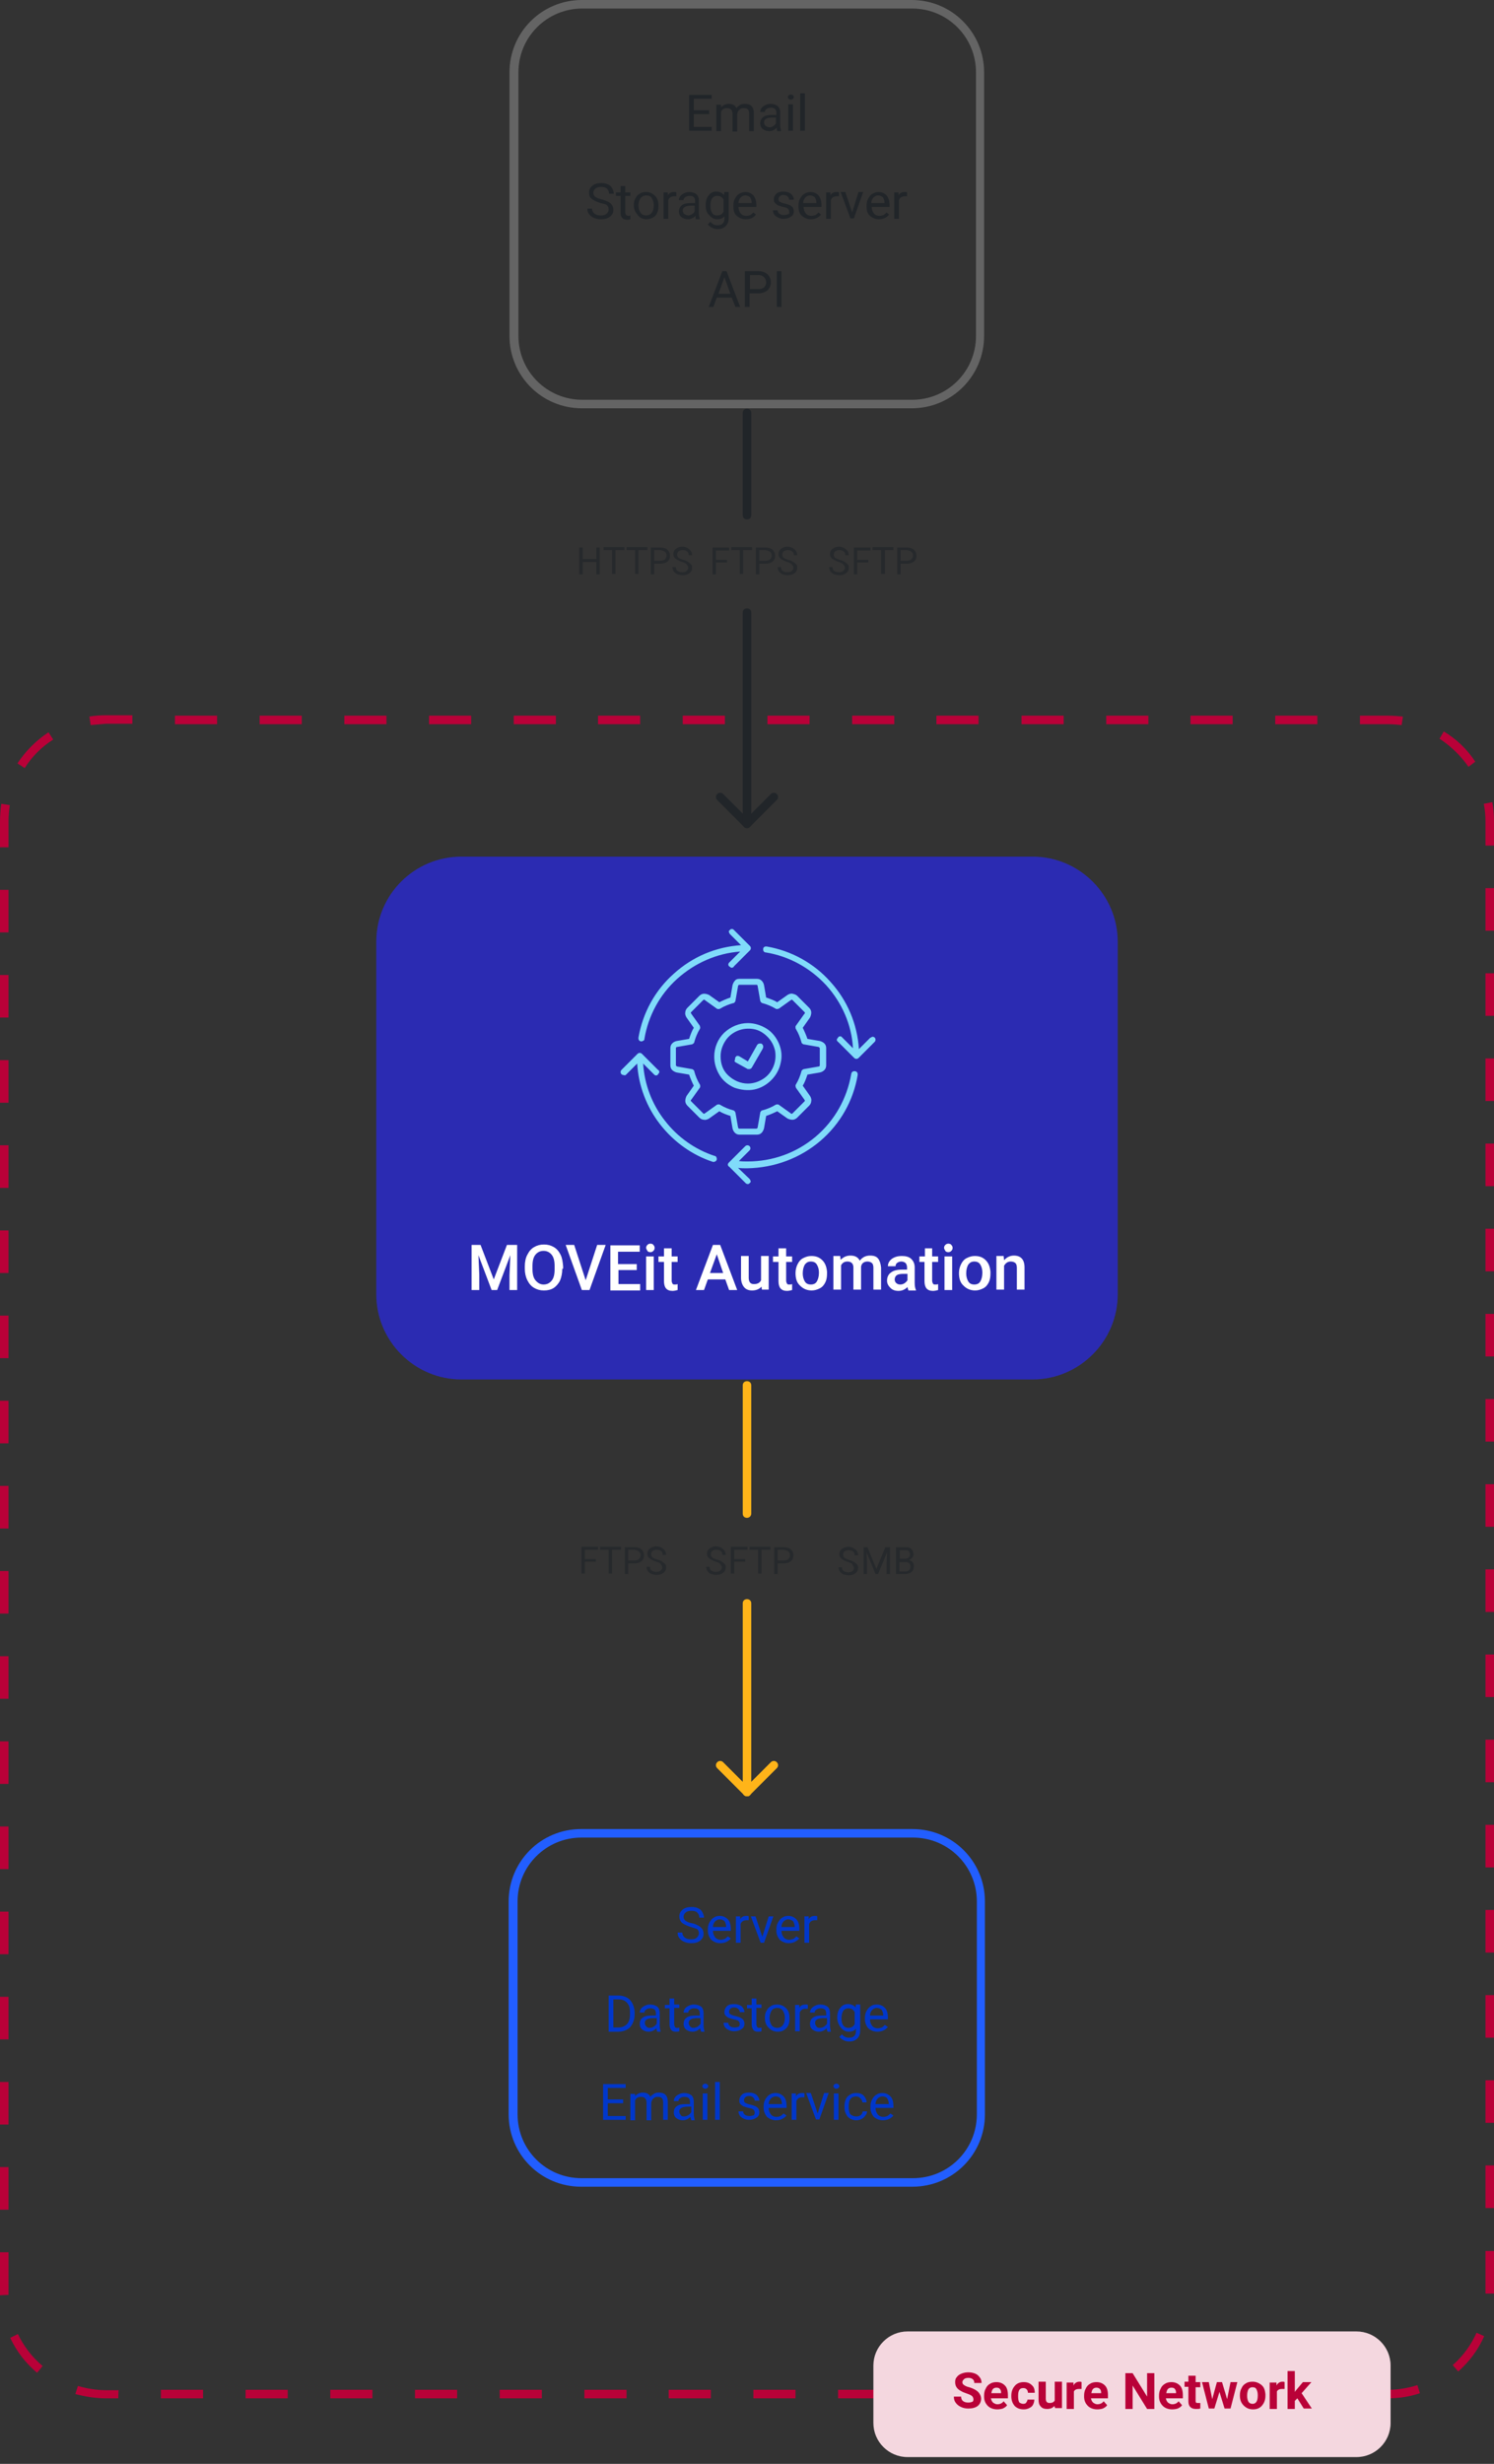 <?xml version="1.0" encoding="utf-8"?>
<!-- Generator: Adobe Illustrator 27.9.0, SVG Export Plug-In . SVG Version: 6.00 Build 0)  -->
<svg version="1.1" id="Layer_1" xmlns="http://www.w3.org/2000/svg" xmlns:xlink="http://www.w3.org/1999/xlink" x="0px" y="0px"
	 viewBox="0 0 351 578.7" style="enable-background:new 0 0 351 578.7;" xml:space="preserve">
<rect x="0" y="0" width="351" height="578.7" fill="#333333" stroke="none"/>
<style type="text/css">
	.st0{fill:#B90138;}
	.st1{fill:#0037CB;}
	.st2{fill:#225EFF;}
	.st3{opacity:0.7;}
	.st4{fill:#212529;}
	.st5{fill:none;}
	.st6{fill:#FFB419;}
	.st7{fill:#FFFFFF;}
	.st8{opacity:0.16;fill:#B90138;enable-background:new    ;}
	.st9{fill:#2B2BB2;}
	.st10{fill-rule:evenodd;clip-rule:evenodd;fill:#80DBFA;}
	.st11{opacity:0.6;fill:#858585;enable-background:new    ;}
</style>
<path class="st0" d="M326.1,563.3h-9.9v-2h9.9c2.4,0,4.7-0.4,6.9-1.1l0.6,1.9C331.3,562.9,328.7,563.3,326.1,563.3z M306.3,563.3
	h-9.9v-2h9.9V563.3z M286.4,563.3h-9.9v-2h9.9V563.3z M266.5,563.3h-9.9v-2h9.9V563.3z M246.6,563.3h-9.9v-2h9.9V563.3z
	 M226.7,563.3h-9.9v-2h9.9V563.3z M206.8,563.3h-9.9v-2h9.9V563.3z M186.9,563.3H177v-2h9.9V563.3z M167,563.3h-9.9v-2h9.9V563.3z
	 M147.2,563.3h-9.9v-2h9.9V563.3z M127.3,563.3h-9.9v-2h9.9V563.3z M107.4,563.3h-9.9v-2h9.9V563.3z M87.5,563.3h-9.9v-2h9.9V563.3z
	 M67.6,563.3h-9.9v-2h9.9V563.3z M47.7,563.3h-9.9v-2h9.9C47.7,561.3,47.7,563.3,47.7,563.3z M27.8,563.3h-3c-2.4,0-4.8-0.4-7.1-1
	l0.6-1.9c2.1,0.6,4.3,1,6.6,1h3C27.8,561.3,27.8,563.3,27.8,563.3z M8.7,557.3c-2.7-2.3-4.8-5-6.3-8.2l1.8-0.9
	c1.4,2.9,3.3,5.4,5.8,7.5C10,555.8,8.7,557.3,8.7,557.3z M342.6,557l-1.3-1.5c2.4-2.1,4.3-4.7,5.6-7.6l1.8,0.8
	C347.3,551.9,345.2,554.7,342.6,557L342.6,557z M0,539.1c0-0.2,0-0.5,0-0.7V529h2v9.3c0,0.2,0,0.5,0,0.7C2,539,0,539.1,0,539.1z
	 M351,538.7l-2,0l0-0.3v-9.7h2L351,538.7z M2,519H0v-10h2V519z M351,518.6h-2v-10h2V518.6z M2,499H0v-10h2V499z M351,498.6h-2v-10h2
	V498.6z M2,479H0v-10h2V479z M351,478.6h-2v-10h2V478.6z M2,459H0v-10h2V459z M351,458.6h-2v-10h2V458.6z M2,439H0v-10h2V439z
	 M351,438.6h-2v-10h2V438.6z M2,419H0v-10h2V419z M351,418.6h-2v-10h2V418.6z M2,399H0v-10h2V399z M351,398.6h-2v-10h2V398.6z
	 M2,379H0v-10h2V379z M351,378.6h-2v-10h2V378.6z M2,359H0v-10h2V359z M351,358.6h-2v-10h2V358.6z M2,339H0v-10h2V339z M351,338.6
	h-2v-10h2V338.6z M2,319H0v-10h2V319z M351,318.6h-2v-10h2V318.6z M2,299H0v-10h2V299z M351,298.6h-2v-10h2V298.6z M2,279H0v-10h2
	V279z M351,278.6h-2v-10h2V278.6z M2,259H0v-10h2V259z M351,258.6h-2v-10h2V258.6z M2,239H0v-10h2V239z M351,238.6h-2v-10h2V238.6z
	 M2,219H0v-10h2V219z M351,218.6h-2v-10h2V218.6z M2,199H0v-6c0-1.4,0.1-2.8,0.3-4.2l2,0.3c-0.2,1.3-0.3,2.5-0.3,3.8V199z
	 M351,198.6h-2v-5.6c0-1.4-0.1-2.8-0.4-4.2l2-0.4c0.3,1.5,0.4,3,0.4,4.6V198.6z M5.8,180.4l-1.7-1.1c1.9-2.9,4.4-5.4,7.3-7.3
	l1.1,1.7C9.8,175.4,7.5,177.7,5.8,180.4z M345,180.1c-1.8-2.6-4.2-4.9-6.8-6.6l1-1.7c3,1.8,5.5,4.2,7.4,7.1L345,180.1z M21.3,170.3
	l-0.3-2c1.2-0.2,2.5-0.3,3.8-0.3h6.3v2h-6.3C23.7,170.1,22.5,170.2,21.3,170.3z M329.3,170.3c-1-0.1-2.1-0.2-3.1-0.2h-6.7v-2h6.7
	c1.1,0,2.3,0.1,3.4,0.2L329.3,170.3L329.3,170.3z M309.5,170.1h-9.9v-2h9.9V170.1z M289.6,170.1h-9.9v-2h9.9V170.1z M269.8,170.1
	h-9.9v-2h9.9V170.1z M249.9,170.1h-9.9v-2h9.9V170.1z M230,170.1H220v-2h9.9V170.1z M210.1,170.1h-9.9v-2h9.9V170.1z M190.2,170.1
	h-9.9v-2h9.9V170.1z M170.3,170.1h-9.9v-2h9.9V170.1z M150.4,170.1h-9.9v-2h9.9V170.1z M130.6,170.1h-9.9v-2h9.9V170.1z
	 M110.7,170.1h-9.9v-2h9.9V170.1z M90.8,170.1h-9.9v-2h9.9V170.1z M70.9,170.1H61v-2h9.9V170.1z M51,170.1h-9.9v-2H51
	C51,168.1,51,170.1,51,170.1z"/>
<path class="st1" d="M162.3,452.6c-0.9-0.3-1.6-0.6-2.1-1c-0.4-0.4-0.6-0.9-0.6-1.5c0-0.7,0.3-1.2,0.8-1.6s1.2-0.6,2.1-0.6
	c0.6,0,1.1,0.1,1.5,0.3c0.5,0.2,0.8,0.5,1,0.9c0.2,0.4,0.4,0.8,0.4,1.3h-1.1c0-0.5-0.2-0.9-0.5-1.2c-0.3-0.3-0.8-0.4-1.4-0.4
	c-0.5,0-1,0.1-1.3,0.4c-0.3,0.2-0.5,0.6-0.5,1c0,0.3,0.1,0.6,0.4,0.9c0.3,0.2,0.8,0.5,1.5,0.6s1.2,0.4,1.6,0.6s0.7,0.5,0.9,0.8
	c0.2,0.3,0.3,0.7,0.3,1.1c0,0.7-0.3,1.2-0.8,1.6c-0.5,0.4-1.2,0.6-2.1,0.6c-0.6,0-1.1-0.1-1.6-0.3c-0.5-0.2-0.9-0.5-1.2-0.9
	c-0.3-0.4-0.4-0.8-0.4-1.3h1.1c0,0.5,0.2,0.9,0.6,1.2c0.4,0.3,0.9,0.4,1.5,0.4c0.6,0,1-0.1,1.3-0.4s0.5-0.6,0.5-1s-0.1-0.7-0.4-1
	C163.6,453,163,452.8,162.3,452.6z"/>
<path class="st1" d="M169.2,456.4c-0.8,0-1.5-0.3-2.1-0.8c-0.5-0.6-0.8-1.3-0.8-2.2v-0.2c0-0.6,0.1-1.2,0.4-1.7s0.6-0.9,1-1.1
	c0.4-0.3,0.9-0.4,1.4-0.4c0.8,0,1.4,0.3,1.9,0.8s0.7,1.3,0.7,2.3v0.4h-4.2c0,0.6,0.2,1.1,0.5,1.5c0.3,0.4,0.8,0.6,1.3,0.6
	c0.4,0,0.7-0.1,1-0.2c0.3-0.2,0.5-0.4,0.7-0.6l0.7,0.5C171.1,456,170.3,456.4,169.2,456.4z M169.1,450.8c-0.4,0-0.8,0.2-1.1,0.5
	c-0.3,0.3-0.5,0.8-0.5,1.3h3.1v-0.1c0-0.5-0.2-1-0.4-1.3C169.9,451,169.6,450.8,169.1,450.8z"/>
<path class="st1" d="M175.9,451c-0.2,0-0.3,0-0.5,0c-0.7,0-1.2,0.3-1.4,0.9v4.4h-1.1v-6.2h1l0,0.7c0.3-0.6,0.8-0.8,1.5-0.8
	c0.2,0,0.4,0,0.5,0.1V451z"/>
<path class="st1" d="M179.1,454.9l1.5-4.8h1.1l-2.2,6.2h-0.8l-2.3-6.2h1.1L179.1,454.9z"/>
<path class="st1" d="M185.3,456.4c-0.8,0-1.5-0.3-2.1-0.8c-0.5-0.6-0.8-1.3-0.8-2.2v-0.2c0-0.6,0.1-1.2,0.4-1.7s0.6-0.9,1-1.1
	c0.4-0.3,0.9-0.4,1.4-0.4c0.8,0,1.4,0.3,1.9,0.8s0.7,1.3,0.7,2.3v0.4h-4.2c0,0.6,0.2,1.1,0.5,1.5c0.3,0.4,0.8,0.6,1.3,0.6
	c0.4,0,0.7-0.1,1-0.2c0.3-0.2,0.5-0.4,0.7-0.6l0.7,0.5C187.1,456,186.4,456.4,185.3,456.4z M185.2,450.8c-0.4,0-0.8,0.2-1.1,0.5
	c-0.3,0.3-0.5,0.8-0.5,1.3h3.1v-0.1c0-0.5-0.2-1-0.4-1.3C186,451,185.6,450.8,185.2,450.8z"/>
<path class="st1" d="M192,451c-0.2,0-0.3,0-0.5,0c-0.7,0-1.2,0.3-1.4,0.9v4.4H189v-6.2h1l0,0.7c0.3-0.6,0.8-0.8,1.5-0.8
	c0.2,0,0.4,0,0.5,0.1V451z"/>
<path class="st1" d="M146.4,494h-3.6v3h4.2v0.9h-5.3v-8.4h5.3v0.9h-4.2v2.7h3.6V494z"/>
<path class="st1" d="M149.2,491.6l0,0.7c0.5-0.5,1.1-0.8,1.8-0.8c0.9,0,1.5,0.3,1.8,1c0.2-0.3,0.5-0.5,0.8-0.7
	c0.3-0.2,0.7-0.3,1.2-0.3c1.4,0,2.1,0.7,2.1,2.2v4.2h-1.1v-4.1c0-0.4-0.1-0.8-0.3-1c-0.2-0.2-0.5-0.3-1-0.3c-0.4,0-0.7,0.1-1,0.4
	c-0.3,0.2-0.4,0.6-0.5,1v4.1h-1.1v-4.1c0-0.9-0.4-1.4-1.3-1.4c-0.7,0-1.2,0.3-1.4,0.9v4.6h-1.1v-6.2H149.2z"/>
<path class="st1" d="M162.4,497.9c-0.1-0.1-0.1-0.3-0.2-0.7c-0.5,0.5-1.1,0.8-1.8,0.8c-0.6,0-1.1-0.2-1.5-0.5s-0.6-0.8-0.6-1.3
	c0-0.6,0.2-1.2,0.7-1.5c0.5-0.4,1.2-0.5,2.1-0.5h1v-0.5c0-0.4-0.1-0.7-0.3-0.9s-0.6-0.3-1-0.3c-0.4,0-0.7,0.1-1,0.3
	c-0.3,0.2-0.4,0.4-0.4,0.7h-1.1c0-0.3,0.1-0.6,0.3-0.9c0.2-0.3,0.5-0.5,0.9-0.7c0.4-0.2,0.8-0.3,1.2-0.3c0.7,0,1.3,0.2,1.7,0.5
	s0.6,0.9,0.6,1.5v2.9c0,0.6,0.1,1,0.2,1.4v0.1H162.4z M160.7,497.1c0.3,0,0.7-0.1,1-0.3c0.3-0.2,0.5-0.4,0.7-0.7v-1.3h-0.8
	c-1.3,0-2,0.4-2,1.1c0,0.3,0.1,0.6,0.3,0.8C160,497,160.3,497.1,160.7,497.1z"/>
<path class="st1" d="M165,490c0-0.2,0.1-0.3,0.2-0.4c0.1-0.1,0.3-0.2,0.5-0.2c0.2,0,0.4,0.1,0.5,0.2s0.2,0.3,0.2,0.4
	s-0.1,0.3-0.2,0.4s-0.3,0.2-0.5,0.2c-0.2,0-0.4-0.1-0.5-0.2C165.1,490.3,165,490.1,165,490z M166.2,497.9h-1.1v-6.2h1.1V497.9z"/>
<path class="st1" d="M169,497.9H168V489h1.1V497.9z"/>
<path class="st1" d="M177.3,496.2c0-0.3-0.1-0.5-0.3-0.7c-0.2-0.2-0.6-0.3-1.1-0.4s-1-0.3-1.3-0.4c-0.3-0.2-0.6-0.4-0.7-0.6
	c-0.2-0.2-0.2-0.5-0.2-0.8c0-0.5,0.2-0.9,0.6-1.3s1-0.5,1.7-0.5c0.7,0,1.3,0.2,1.7,0.5c0.4,0.4,0.7,0.8,0.7,1.4h-1.1
	c0-0.3-0.1-0.5-0.4-0.8c-0.2-0.2-0.6-0.3-0.9-0.3c-0.4,0-0.7,0.1-0.9,0.3s-0.3,0.4-0.3,0.7c0,0.3,0.1,0.5,0.3,0.6
	c0.2,0.1,0.6,0.3,1.1,0.4c0.5,0.1,1,0.3,1.3,0.4c0.3,0.2,0.6,0.4,0.7,0.6s0.2,0.5,0.2,0.8c0,0.6-0.2,1-0.7,1.3
	c-0.4,0.3-1,0.5-1.7,0.5c-0.5,0-0.9-0.1-1.3-0.3c-0.4-0.2-0.7-0.4-0.9-0.7c-0.2-0.3-0.3-0.7-0.3-1h1.1c0,0.4,0.2,0.6,0.4,0.8
	c0.3,0.2,0.6,0.3,1.1,0.3c0.4,0,0.7-0.1,1-0.2C177.2,496.7,177.3,496.5,177.3,496.2z"/>
<path class="st1" d="M182.3,498c-0.8,0-1.5-0.3-2.1-0.8c-0.5-0.6-0.8-1.3-0.8-2.2v-0.2c0-0.6,0.1-1.2,0.4-1.7s0.6-0.9,1-1.1
	c0.4-0.3,0.9-0.4,1.4-0.4c0.8,0,1.4,0.3,1.9,0.8s0.7,1.3,0.7,2.3v0.4h-4.2c0,0.6,0.2,1.1,0.5,1.5c0.3,0.4,0.8,0.6,1.3,0.6
	c0.4,0,0.7-0.1,1-0.2c0.3-0.2,0.5-0.4,0.7-0.6l0.7,0.5C184.1,497.6,183.4,498,182.3,498z M182.2,492.4c-0.4,0-0.8,0.2-1.1,0.5
	c-0.3,0.3-0.5,0.8-0.5,1.3h3.1v-0.1c0-0.5-0.2-1-0.4-1.3C183,492.5,182.6,492.4,182.2,492.4z"/>
<path class="st1" d="M189,492.6c-0.2,0-0.3,0-0.5,0c-0.7,0-1.2,0.3-1.4,0.9v4.4H186v-6.2h1l0,0.7c0.3-0.6,0.8-0.8,1.5-0.8
	c0.2,0,0.4,0,0.5,0.1V492.6z"/>
<path class="st1" d="M192.1,496.4l1.5-4.8h1.1l-2.2,6.2h-0.8l-2.3-6.2h1.1L192.1,496.4z"/>
<path class="st1" d="M195.8,490c0-0.2,0.1-0.3,0.2-0.4c0.1-0.1,0.3-0.2,0.5-0.2c0.2,0,0.4,0.1,0.5,0.2s0.2,0.3,0.2,0.4
	s-0.1,0.3-0.2,0.4s-0.3,0.2-0.5,0.2c-0.2,0-0.4-0.1-0.5-0.2C195.9,490.3,195.8,490.1,195.8,490z M197,497.9h-1.1v-6.2h1.1V497.9z"/>
<path class="st1" d="M201.2,497.1c0.4,0,0.7-0.1,1-0.3c0.3-0.2,0.4-0.5,0.5-0.9h1c0,0.4-0.1,0.7-0.4,1c-0.2,0.3-0.5,0.6-0.9,0.8
	s-0.8,0.3-1.2,0.3c-0.8,0-1.5-0.3-2-0.8c-0.5-0.6-0.8-1.3-0.8-2.3v-0.2c0-0.6,0.1-1.1,0.3-1.6s0.5-0.8,1-1.1
	c0.4-0.3,0.9-0.4,1.5-0.4c0.7,0,1.3,0.2,1.7,0.6s0.7,1,0.7,1.6h-1c0-0.4-0.2-0.7-0.5-1c-0.3-0.3-0.6-0.4-1-0.4c-0.5,0-1,0.2-1.3,0.6
	c-0.3,0.4-0.4,1-0.4,1.7v0.2c0,0.7,0.1,1.3,0.4,1.7C200.2,496.9,200.6,497.1,201.2,497.1z"/>
<path class="st1" d="M207.4,498c-0.8,0-1.5-0.3-2.1-0.8c-0.5-0.6-0.8-1.3-0.8-2.2v-0.2c0-0.6,0.1-1.2,0.4-1.7s0.6-0.9,1-1.1
	c0.4-0.3,0.9-0.4,1.4-0.4c0.8,0,1.4,0.3,1.9,0.8s0.7,1.3,0.7,2.3v0.4h-4.2c0,0.6,0.2,1.1,0.5,1.5c0.3,0.4,0.8,0.6,1.3,0.6
	c0.4,0,0.7-0.1,1-0.2c0.3-0.2,0.5-0.4,0.7-0.6l0.7,0.5C209.3,497.6,208.5,498,207.4,498z M207.3,492.4c-0.4,0-0.8,0.2-1.1,0.5
	c-0.3,0.3-0.5,0.8-0.5,1.3h3.1v-0.1c0-0.5-0.2-1-0.4-1.3C208.1,492.5,207.7,492.4,207.3,492.4z"/>
<path class="st2" d="M214.4,513.6h-77.9c-9.4,0-17-7.6-17-17v-50c0-9.4,7.6-17,17-17h77.9c9.4,0,17,7.6,17,17v50
	C231.4,506,223.8,513.6,214.4,513.6z M136.6,431.6c-8.3,0-15,6.7-15,15v50c0,8.3,6.7,15,15,15h77.9c8.3,0,15-6.7,15-15v-50
	c0-8.3-6.7-15-15-15H136.6z"/>
<path class="st1" d="M143,477.1v-8.4h2.4c0.7,0,1.4,0.2,1.9,0.5c0.6,0.3,1,0.8,1.3,1.4c0.3,0.6,0.5,1.3,0.5,2.1v0.5
	c0,0.8-0.2,1.5-0.5,2.1c-0.3,0.6-0.7,1.1-1.3,1.4c-0.6,0.3-1.2,0.5-2,0.5H143z M144.1,469.6v6.6h1.2c0.9,0,1.5-0.3,2-0.8
	c0.5-0.5,0.7-1.3,0.7-2.3v-0.5c0-1-0.2-1.7-0.7-2.2c-0.4-0.5-1.1-0.8-1.9-0.8H144.1z"/>
<path class="st1" d="M154.4,477.1c-0.1-0.1-0.1-0.3-0.2-0.7c-0.5,0.5-1.1,0.8-1.8,0.8c-0.6,0-1.1-0.2-1.5-0.5s-0.6-0.8-0.6-1.3
	c0-0.6,0.2-1.2,0.7-1.5c0.5-0.4,1.2-0.5,2.1-0.5h1v-0.5c0-0.4-0.1-0.7-0.3-0.9s-0.6-0.3-1-0.3c-0.4,0-0.7,0.1-1,0.3
	c-0.3,0.2-0.4,0.4-0.4,0.7h-1.1c0-0.3,0.1-0.6,0.3-0.9c0.2-0.3,0.5-0.5,0.9-0.7c0.4-0.2,0.8-0.3,1.2-0.3c0.7,0,1.3,0.2,1.7,0.5
	s0.6,0.9,0.6,1.5v2.9c0,0.6,0.1,1,0.2,1.4v0.1H154.4z M152.6,476.3c0.3,0,0.7-0.1,1-0.3c0.3-0.2,0.5-0.4,0.7-0.7v-1.3h-0.8
	c-1.3,0-2,0.4-2,1.1c0,0.3,0.1,0.6,0.3,0.8C152,476.2,152.3,476.3,152.6,476.3z"/>
<path class="st1" d="M158.4,469.3v1.5h1.2v0.8h-1.2v3.9c0,0.2,0.1,0.4,0.2,0.6s0.3,0.2,0.5,0.2c0.1,0,0.3,0,0.5-0.1v0.9
	c-0.3,0.1-0.6,0.1-0.8,0.1c-0.5,0-0.8-0.1-1.1-0.4c-0.2-0.3-0.4-0.7-0.4-1.2v-3.9h-1.1v-0.8h1.1v-1.5H158.4z"/>
<path class="st1" d="M164.7,477.1c-0.1-0.1-0.1-0.3-0.2-0.7c-0.5,0.5-1.1,0.8-1.8,0.8c-0.6,0-1.1-0.2-1.5-0.5s-0.6-0.8-0.6-1.3
	c0-0.6,0.2-1.2,0.7-1.5c0.5-0.4,1.2-0.5,2.1-0.5h1v-0.5c0-0.4-0.1-0.7-0.3-0.9s-0.6-0.3-1-0.3c-0.4,0-0.7,0.1-1,0.3
	c-0.3,0.2-0.4,0.4-0.4,0.7h-1.1c0-0.3,0.1-0.6,0.3-0.9c0.2-0.3,0.5-0.5,0.9-0.7c0.4-0.2,0.8-0.3,1.2-0.3c0.7,0,1.3,0.2,1.7,0.5
	s0.6,0.9,0.6,1.5v2.9c0,0.6,0.1,1,0.2,1.4v0.1H164.7z M162.9,476.3c0.3,0,0.7-0.1,1-0.3c0.3-0.2,0.5-0.4,0.7-0.7v-1.3h-0.8
	c-1.3,0-2,0.4-2,1.1c0,0.3,0.1,0.6,0.3,0.8C162.3,476.2,162.6,476.3,162.9,476.3z"/>
<path class="st1" d="M173.8,475.4c0-0.3-0.1-0.5-0.3-0.7c-0.2-0.2-0.6-0.3-1.1-0.4s-1-0.3-1.3-0.4c-0.3-0.2-0.6-0.4-0.7-0.6
	c-0.2-0.2-0.2-0.5-0.2-0.8c0-0.5,0.2-0.9,0.6-1.3s1-0.5,1.7-0.5c0.7,0,1.3,0.2,1.7,0.5c0.4,0.4,0.7,0.8,0.7,1.4h-1.1
	c0-0.3-0.1-0.5-0.4-0.8c-0.2-0.2-0.6-0.3-0.9-0.3c-0.4,0-0.7,0.1-0.9,0.3s-0.3,0.4-0.3,0.7c0,0.3,0.1,0.5,0.3,0.6
	c0.2,0.1,0.6,0.3,1.1,0.4c0.5,0.1,1,0.3,1.3,0.4c0.3,0.2,0.6,0.4,0.7,0.6s0.2,0.5,0.2,0.8c0,0.6-0.2,1-0.7,1.3
	c-0.4,0.3-1,0.5-1.7,0.5c-0.5,0-0.9-0.1-1.3-0.3c-0.4-0.2-0.7-0.4-0.9-0.7c-0.2-0.3-0.3-0.7-0.3-1h1.1c0,0.4,0.2,0.6,0.4,0.8
	c0.3,0.2,0.6,0.3,1.1,0.3c0.4,0,0.7-0.1,1-0.2C173.7,475.9,173.8,475.7,173.8,475.4z"/>
<path class="st1" d="M177.7,469.3v1.5h1.2v0.8h-1.2v3.9c0,0.2,0.1,0.4,0.2,0.6s0.3,0.2,0.5,0.2c0.1,0,0.3,0,0.5-0.1v0.9
	c-0.3,0.1-0.6,0.1-0.8,0.1c-0.5,0-0.8-0.1-1.1-0.4c-0.2-0.3-0.4-0.7-0.4-1.2v-3.9h-1.1v-0.8h1.1v-1.5H177.7z"/>
<path class="st1" d="M179.7,473.9c0-0.6,0.1-1.2,0.4-1.6c0.2-0.5,0.6-0.9,1-1.1c0.4-0.3,0.9-0.4,1.5-0.4c0.8,0,1.5,0.3,2.1,0.9
	s0.8,1.4,0.8,2.3v0.1c0,0.6-0.1,1.2-0.3,1.6s-0.6,0.9-1,1.1c-0.4,0.3-0.9,0.4-1.5,0.4c-0.8,0-1.5-0.3-2.1-0.9S179.7,475,179.7,473.9
	L179.7,473.9z M180.8,474c0,0.7,0.2,1.2,0.5,1.7c0.3,0.4,0.8,0.6,1.3,0.6c0.5,0,1-0.2,1.3-0.6c0.3-0.4,0.5-1,0.5-1.8
	c0-0.7-0.2-1.2-0.5-1.7c-0.3-0.4-0.8-0.6-1.3-0.6c-0.5,0-1,0.2-1.3,0.6C181,472.7,180.8,473.3,180.8,474z"/>
<path class="st1" d="M189.8,471.8c-0.2,0-0.3,0-0.5,0c-0.7,0-1.2,0.3-1.4,0.9v4.4h-1.1v-6.2h1l0,0.7c0.3-0.6,0.8-0.8,1.5-0.8
	c0.2,0,0.4,0,0.5,0.1V471.8z"/>
<path class="st1" d="M194.4,477.1c-0.1-0.1-0.1-0.3-0.2-0.7c-0.5,0.5-1.1,0.8-1.8,0.8c-0.6,0-1.1-0.2-1.5-0.5s-0.6-0.8-0.6-1.3
	c0-0.6,0.2-1.2,0.7-1.5c0.5-0.4,1.2-0.5,2.1-0.5h1v-0.5c0-0.4-0.1-0.7-0.3-0.9s-0.6-0.3-1-0.3c-0.4,0-0.7,0.1-1,0.3
	c-0.3,0.2-0.4,0.4-0.4,0.7h-1.1c0-0.3,0.1-0.6,0.3-0.9c0.2-0.3,0.5-0.5,0.9-0.7c0.4-0.2,0.8-0.3,1.2-0.3c0.7,0,1.3,0.2,1.7,0.5
	s0.6,0.9,0.6,1.5v2.9c0,0.6,0.1,1,0.2,1.4v0.1H194.4z M192.6,476.3c0.3,0,0.7-0.1,1-0.3c0.3-0.2,0.5-0.4,0.7-0.7v-1.3h-0.8
	c-1.3,0-2,0.4-2,1.1c0,0.3,0.1,0.6,0.3,0.8C191.9,476.2,192.2,476.3,192.6,476.3z"/>
<path class="st1" d="M196.7,473.9c0-1,0.2-1.7,0.7-2.3s1-0.9,1.8-0.9c0.8,0,1.4,0.3,1.8,0.8l0.1-0.7h1v6.1c0,0.8-0.2,1.4-0.7,1.9
	s-1.1,0.7-1.9,0.7c-0.5,0-0.9-0.1-1.3-0.3c-0.4-0.2-0.8-0.5-1-0.8l0.6-0.6c0.5,0.6,1,0.8,1.7,0.8c0.5,0,0.9-0.1,1.2-0.4
	s0.4-0.7,0.4-1.2v-0.5c-0.4,0.5-1,0.7-1.7,0.7c-0.7,0-1.3-0.3-1.8-0.9S196.7,474.9,196.7,473.9z M197.7,474c0,0.7,0.1,1.3,0.4,1.7
	s0.7,0.6,1.2,0.6c0.7,0,1.2-0.3,1.5-0.9v-2.8c-0.3-0.6-0.8-0.9-1.5-0.9c-0.5,0-0.9,0.2-1.2,0.6C197.9,472.7,197.7,473.2,197.7,474z"
	/>
<path class="st1" d="M206.1,477.2c-0.8,0-1.5-0.3-2.1-0.8c-0.5-0.6-0.8-1.3-0.8-2.2v-0.2c0-0.6,0.1-1.2,0.4-1.7s0.6-0.9,1-1.1
	c0.4-0.3,0.9-0.4,1.4-0.4c0.8,0,1.4,0.3,1.9,0.8s0.7,1.3,0.7,2.3v0.4h-4.2c0,0.6,0.2,1.1,0.5,1.5c0.3,0.4,0.8,0.6,1.3,0.6
	c0.4,0,0.7-0.1,1-0.2c0.3-0.2,0.5-0.4,0.7-0.6l0.7,0.5C208,476.8,207.2,477.2,206.1,477.2z M206,471.6c-0.4,0-0.8,0.2-1.1,0.5
	c-0.3,0.3-0.5,0.8-0.5,1.3h3.1v-0.1c0-0.5-0.2-1-0.4-1.3C206.8,471.8,206.4,471.6,206,471.6z"/>
<g class="st3">
	<path class="st4" d="M140.9,134.9h-0.8v-2.9h-3.2v2.9h-0.8v-6.3h0.8v2.7h3.2v-2.7h0.8V134.9z"/>
	<path class="st4" d="M146.6,129.2h-2v5.6h-0.8v-5.6h-2v-0.7h4.9V129.2z"/>
	<path class="st4" d="M152,129.2h-2v5.6h-0.8v-5.6h-2v-0.7h4.9V129.2z"/>
	<path class="st4" d="M153.7,132.4v2.5h-0.8v-6.3h2.3c0.7,0,1.2,0.2,1.6,0.5c0.4,0.4,0.6,0.8,0.6,1.4c0,0.6-0.2,1.1-0.6,1.4
		s-0.9,0.5-1.6,0.5H153.7z M153.7,131.7h1.5c0.4,0,0.8-0.1,1-0.3c0.2-0.2,0.4-0.5,0.4-0.9c0-0.4-0.1-0.7-0.4-0.9
		c-0.2-0.2-0.6-0.3-1-0.4h-1.5V131.7z"/>
	<path class="st4" d="M160.3,132c-0.7-0.2-1.2-0.5-1.6-0.8s-0.5-0.7-0.5-1.1c0-0.5,0.2-0.9,0.6-1.2c0.4-0.3,0.9-0.5,1.5-0.5
		c0.4,0,0.8,0.1,1.2,0.3c0.3,0.2,0.6,0.4,0.8,0.7c0.2,0.3,0.3,0.6,0.3,1h-0.8c0-0.4-0.1-0.7-0.4-0.9c-0.2-0.2-0.6-0.3-1-0.3
		c-0.4,0-0.7,0.1-1,0.3c-0.2,0.2-0.3,0.4-0.3,0.8c0,0.3,0.1,0.5,0.3,0.7c0.2,0.2,0.6,0.3,1.1,0.5c0.5,0.1,0.9,0.3,1.2,0.5
		c0.3,0.2,0.5,0.4,0.7,0.6s0.2,0.5,0.2,0.8c0,0.5-0.2,0.9-0.6,1.2s-0.9,0.5-1.6,0.5c-0.4,0-0.8-0.1-1.2-0.2
		c-0.4-0.2-0.7-0.4-0.9-0.7s-0.3-0.6-0.3-1h0.8c0,0.4,0.1,0.7,0.4,0.9s0.7,0.3,1.1,0.3c0.4,0,0.8-0.1,1-0.3s0.4-0.4,0.4-0.7
		s-0.1-0.5-0.3-0.7C161.3,132.4,160.9,132.2,160.3,132z"/>
</g>
<g class="st3">
	<path class="st4" d="M170.8,132.1h-2.6v2.8h-0.8v-6.3h3.9v0.7h-3.1v2.2h2.6V132.1z"/>
	<path class="st4" d="M176.6,129.2h-2v5.6h-0.8v-5.6h-2v-0.7h4.9V129.2z"/>
	<path class="st4" d="M178.4,132.4v2.5h-0.8v-6.3h2.3c0.7,0,1.2,0.2,1.6,0.5c0.4,0.4,0.6,0.8,0.6,1.4c0,0.6-0.2,1.1-0.6,1.4
		s-0.9,0.5-1.6,0.5H178.4z M178.4,131.7h1.5c0.4,0,0.8-0.1,1-0.3c0.2-0.2,0.4-0.5,0.4-0.9c0-0.4-0.1-0.7-0.4-0.9
		c-0.2-0.2-0.6-0.3-1-0.4h-1.5V131.7z"/>
	<path class="st4" d="M185,132c-0.7-0.2-1.2-0.5-1.6-0.8s-0.5-0.7-0.5-1.1c0-0.5,0.2-0.9,0.6-1.2c0.4-0.3,0.9-0.5,1.5-0.5
		c0.4,0,0.8,0.1,1.2,0.3c0.3,0.2,0.6,0.4,0.8,0.7c0.2,0.3,0.3,0.6,0.3,1h-0.8c0-0.4-0.1-0.7-0.4-0.9c-0.2-0.2-0.6-0.3-1-0.3
		c-0.4,0-0.7,0.1-1,0.3c-0.2,0.2-0.3,0.4-0.3,0.8c0,0.3,0.1,0.5,0.3,0.7c0.2,0.2,0.6,0.3,1.1,0.5c0.5,0.1,0.9,0.3,1.2,0.5
		c0.3,0.2,0.5,0.4,0.7,0.6s0.2,0.5,0.2,0.8c0,0.5-0.2,0.9-0.6,1.2s-0.9,0.5-1.6,0.5c-0.4,0-0.8-0.1-1.2-0.2
		c-0.4-0.2-0.7-0.4-0.9-0.7s-0.3-0.6-0.3-1h0.8c0,0.4,0.1,0.7,0.4,0.9s0.7,0.3,1.1,0.3c0.4,0,0.8-0.1,1-0.3s0.4-0.4,0.4-0.7
		s-0.1-0.5-0.3-0.7C186,132.4,185.6,132.2,185,132z"/>
</g>
<g class="st3">
	<path class="st4" d="M197.1,132c-0.7-0.2-1.2-0.5-1.6-0.8s-0.5-0.7-0.5-1.1c0-0.5,0.2-0.9,0.6-1.2c0.4-0.3,0.9-0.5,1.5-0.5
		c0.4,0,0.8,0.1,1.2,0.3c0.3,0.2,0.6,0.4,0.8,0.7c0.2,0.3,0.3,0.6,0.3,1h-0.8c0-0.4-0.1-0.7-0.4-0.9c-0.2-0.2-0.6-0.3-1-0.3
		c-0.4,0-0.7,0.1-1,0.3c-0.2,0.2-0.3,0.4-0.3,0.8c0,0.3,0.1,0.5,0.3,0.7c0.2,0.2,0.6,0.3,1.1,0.5c0.5,0.1,0.9,0.3,1.2,0.5
		c0.3,0.2,0.5,0.4,0.7,0.6s0.2,0.5,0.2,0.8c0,0.5-0.2,0.9-0.6,1.2s-0.9,0.5-1.6,0.5c-0.4,0-0.8-0.1-1.2-0.2
		c-0.4-0.2-0.7-0.4-0.9-0.7s-0.3-0.6-0.3-1h0.8c0,0.4,0.1,0.7,0.4,0.9s0.7,0.3,1.1,0.3c0.4,0,0.8-0.1,1-0.3s0.4-0.4,0.4-0.7
		s-0.1-0.5-0.3-0.7C198.1,132.4,197.7,132.2,197.1,132z"/>
	<path class="st4" d="M204,132.1h-2.6v2.8h-0.8v-6.3h3.9v0.7h-3.1v2.2h2.6V132.1z"/>
	<path class="st4" d="M209.9,129.2h-2v5.6H207v-5.6h-2v-0.7h4.9V129.2z"/>
	<path class="st4" d="M211.6,132.4v2.5h-0.8v-6.3h2.3c0.7,0,1.2,0.2,1.6,0.5c0.4,0.4,0.6,0.8,0.6,1.4c0,0.6-0.2,1.1-0.6,1.4
		s-0.9,0.5-1.6,0.5H211.6z M211.6,131.7h1.5c0.4,0,0.8-0.1,1-0.3c0.2-0.2,0.4-0.5,0.4-0.9c0-0.4-0.1-0.7-0.4-0.9
		c-0.2-0.2-0.6-0.3-1-0.4h-1.5V131.7z"/>
</g>
<path class="st4" d="M175.5,194.5L175.5,194.5c-0.3,0-0.5-0.1-0.7-0.3l-6.3-6.3c-0.4-0.4-0.4-1,0-1.4s1-0.4,1.4,0l5.6,5.6l5.6-5.6
	c0.4-0.4,1-0.4,1.4,0s0.4,1,0,1.4l-6.3,6.3C176,194.4,175.8,194.5,175.5,194.5z"/>
<line class="st5" x1="175.5" y1="193.5" x2="175.5" y2="143.9"/>
<path class="st4" d="M175.5,194.5c-0.6,0-1-0.4-1-1v-49.6c0-0.6,0.4-1,1-1s1,0.4,1,1v49.6C176.5,194,176.1,194.5,175.5,194.5z"/>
<line class="st5" x1="175.5" y1="121" x2="175.5" y2="97"/>
<path class="st4" d="M175.5,122c-0.6,0-1-0.4-1-1V97c0-0.6,0.4-1,1-1s1,0.4,1,1v24C176.5,121.6,176.1,122,175.5,122z"/>
<path class="st6" d="M175.5,421.9c-0.3,0-0.5-0.1-0.7-0.3l-6.3-6.3c-0.4-0.4-0.4-1,0-1.4s1-0.4,1.4,0l5.6,5.6l5.6-5.6
	c0.4-0.4,1-0.4,1.4,0s0.4,1,0,1.4l-6.3,6.3C176,421.9,175.8,421.9,175.5,421.9z"/>
<line class="st5" x1="175.5" y1="420.9" x2="175.5" y2="376.7"/>
<path class="st6" d="M175.5,421.9c-0.6,0-1-0.4-1-1v-44.3c0-0.6,0.4-1,1-1s1,0.4,1,1v44.3C176.5,421.5,176.1,421.9,175.5,421.9z"/>
<g class="st3">
	<path class="st4" d="M140,366.8h-2.6v2.8h-0.8v-6.3h3.9v0.7h-3.1v2.2h2.6V366.8z"/>
	<path class="st4" d="M145.8,364h-2v5.6H143V364h-2v-0.7h4.9V364z"/>
	<path class="st4" d="M147.6,367.2v2.5h-0.8v-6.3h2.3c0.7,0,1.2,0.2,1.6,0.5c0.4,0.4,0.6,0.8,0.6,1.4c0,0.6-0.2,1.1-0.6,1.4
		s-0.9,0.5-1.6,0.5H147.6z M147.6,366.5h1.5c0.4,0,0.8-0.1,1-0.3c0.2-0.2,0.4-0.5,0.4-0.9c0-0.4-0.1-0.7-0.4-0.9
		c-0.2-0.2-0.6-0.3-1-0.4h-1.5V366.5z"/>
	<path class="st4" d="M154.2,366.8c-0.7-0.2-1.2-0.5-1.6-0.8s-0.5-0.7-0.5-1.1c0-0.5,0.2-0.9,0.6-1.2c0.4-0.3,0.9-0.5,1.5-0.5
		c0.4,0,0.8,0.1,1.2,0.3c0.3,0.2,0.6,0.4,0.8,0.7c0.2,0.3,0.3,0.6,0.3,1h-0.8c0-0.4-0.1-0.7-0.4-0.9c-0.2-0.2-0.6-0.3-1-0.3
		c-0.4,0-0.7,0.1-1,0.3c-0.2,0.2-0.3,0.4-0.3,0.8c0,0.3,0.1,0.5,0.3,0.7c0.2,0.2,0.6,0.3,1.1,0.5c0.5,0.1,0.9,0.3,1.2,0.5
		c0.3,0.2,0.5,0.4,0.7,0.6s0.2,0.5,0.2,0.8c0,0.5-0.2,0.9-0.6,1.2s-0.9,0.5-1.6,0.5c-0.4,0-0.8-0.1-1.2-0.2
		c-0.4-0.2-0.7-0.4-0.9-0.7s-0.3-0.6-0.3-1h0.8c0,0.4,0.1,0.7,0.4,0.9s0.7,0.3,1.1,0.3c0.4,0,0.8-0.1,1-0.3s0.4-0.4,0.4-0.7
		s-0.1-0.5-0.3-0.7C155.2,367.1,154.8,367,154.2,366.8z"/>
</g>
<g class="st3">
	<path class="st4" d="M168.2,366.8c-0.7-0.2-1.2-0.5-1.6-0.8s-0.5-0.7-0.5-1.1c0-0.5,0.2-0.9,0.6-1.2c0.4-0.3,0.9-0.5,1.5-0.5
		c0.4,0,0.8,0.1,1.2,0.3c0.3,0.2,0.6,0.4,0.8,0.7c0.2,0.3,0.3,0.6,0.3,1h-0.8c0-0.4-0.1-0.7-0.4-0.9c-0.2-0.2-0.6-0.3-1-0.3
		c-0.4,0-0.7,0.1-1,0.3c-0.2,0.2-0.3,0.4-0.3,0.8c0,0.3,0.1,0.5,0.3,0.7c0.2,0.2,0.6,0.3,1.1,0.5c0.5,0.1,0.9,0.3,1.2,0.5
		c0.3,0.2,0.5,0.4,0.7,0.6s0.2,0.5,0.2,0.8c0,0.5-0.2,0.9-0.6,1.2c-0.4,0.3-0.9,0.5-1.6,0.5c-0.4,0-0.8-0.1-1.2-0.2
		s-0.7-0.4-0.9-0.7s-0.3-0.6-0.3-1h0.8c0,0.4,0.1,0.7,0.4,0.9s0.7,0.3,1.1,0.3c0.4,0,0.8-0.1,1-0.3c0.2-0.2,0.4-0.4,0.4-0.7
		s-0.1-0.5-0.3-0.7C169.1,367.1,168.8,367,168.2,366.8z"/>
	<path class="st4" d="M175.1,366.8h-2.6v2.8h-0.8v-6.3h3.9v0.7h-3.1v2.2h2.6V366.8z"/>
	<path class="st4" d="M180.9,364h-2v5.6h-0.8V364h-2v-0.7h4.9V364z"/>
	<path class="st4" d="M182.7,367.2v2.5h-0.8v-6.3h2.3c0.7,0,1.2,0.2,1.6,0.5c0.4,0.4,0.6,0.8,0.6,1.4c0,0.6-0.2,1.1-0.6,1.4
		c-0.4,0.3-0.9,0.5-1.6,0.5H182.7z M182.7,366.5h1.5c0.4,0,0.8-0.1,1-0.3c0.2-0.2,0.4-0.5,0.4-0.9c0-0.4-0.1-0.7-0.4-0.9
		c-0.2-0.2-0.6-0.3-1-0.4h-1.5V366.5z"/>
</g>
<g class="st3">
	<path class="st4" d="M199.3,366.9c-0.7-0.2-1.2-0.5-1.6-0.8s-0.5-0.7-0.5-1.1c0-0.5,0.2-0.9,0.6-1.2s0.9-0.5,1.5-0.5
		c0.4,0,0.8,0.1,1.2,0.3c0.3,0.2,0.6,0.4,0.8,0.7s0.3,0.6,0.3,1h-0.8c0-0.4-0.1-0.7-0.4-0.9c-0.2-0.2-0.6-0.3-1-0.3
		c-0.4,0-0.7,0.1-1,0.3s-0.3,0.4-0.3,0.8c0,0.3,0.1,0.5,0.3,0.7c0.2,0.2,0.6,0.3,1.1,0.5c0.5,0.1,0.9,0.3,1.2,0.5
		c0.3,0.2,0.5,0.4,0.7,0.6s0.2,0.5,0.2,0.8c0,0.5-0.2,0.9-0.6,1.2c-0.4,0.3-0.9,0.5-1.6,0.5c-0.4,0-0.8-0.1-1.2-0.2
		c-0.4-0.2-0.7-0.4-0.9-0.7s-0.3-0.6-0.3-1h0.8c0,0.4,0.1,0.7,0.4,0.9s0.7,0.3,1.1,0.3c0.4,0,0.8-0.1,1-0.3c0.2-0.2,0.3-0.4,0.3-0.7
		s-0.1-0.5-0.3-0.7C200.3,367.2,199.9,367.1,199.3,366.9z"/>
	<path class="st4" d="M203.8,363.4l2.1,5.1l2.1-5.1h1.1v6.3h-0.8v-2.5l0.1-2.6l-2.1,5.1h-0.6l-2.1-5.1l0.1,2.6v2.5h-0.8v-6.3H203.8z
		"/>
	<path class="st4" d="M210.5,369.7v-6.3h2.1c0.7,0,1.2,0.1,1.5,0.4s0.5,0.7,0.5,1.3c0,0.3-0.1,0.6-0.3,0.8c-0.2,0.2-0.4,0.4-0.7,0.5
		c0.3,0.1,0.6,0.3,0.8,0.5s0.3,0.6,0.3,1c0,0.6-0.2,1-0.5,1.3c-0.4,0.3-0.9,0.5-1.6,0.5H210.5z M211.3,366.1h1.3
		c0.4,0,0.7-0.1,0.9-0.3c0.2-0.2,0.3-0.4,0.3-0.7c0-0.3-0.1-0.6-0.3-0.8c-0.2-0.2-0.5-0.2-0.9-0.2h-1.2V366.1z M211.3,366.8v2.3h1.4
		c0.4,0,0.7-0.1,0.9-0.3c0.2-0.2,0.3-0.5,0.3-0.8c0-0.8-0.4-1.1-1.2-1.1H211.3z"/>
</g>
<line class="st5" x1="175.5" y1="325.4" x2="175.5" y2="355.5"/>
<path class="st6" d="M175.5,356.5c-0.6,0-1-0.4-1-1v-30.1c0-0.6,0.4-1,1-1s1,0.4,1,1v30.1C176.5,356,176.1,356.5,175.5,356.5z"/>
<path class="st7" d="M213.2,547.6h105.5c4.4,0,8,3.6,8,8v13.5c0,4.4-3.6,8-8,8H213.2c-4.4,0-8-3.6-8-8v-13.5
	C205.2,551.2,208.8,547.6,213.2,547.6z"/>
<path class="st8" d="M213.2,547.6h105.5c4.4,0,8,3.6,8,8v13.5c0,4.4-3.6,8-8,8H213.2c-4.4,0-8-3.6-8-8v-13.5
	C205.2,551.2,208.8,547.6,213.2,547.6z"/>
<path class="st0" d="M228.7,563.6c0-0.3-0.1-0.6-0.3-0.8s-0.6-0.4-1.2-0.6s-1.1-0.4-1.4-0.6c-1-0.5-1.4-1.2-1.4-2.1
	c0-0.5,0.1-0.9,0.4-1.2c0.3-0.4,0.6-0.6,1.1-0.8c0.5-0.2,1-0.3,1.6-0.3c0.6,0,1.1,0.1,1.6,0.3c0.5,0.2,0.8,0.5,1.1,0.9
	s0.4,0.8,0.4,1.3h-1.7c0-0.4-0.1-0.7-0.4-0.9c-0.2-0.2-0.6-0.3-1-0.3c-0.4,0-0.8,0.1-1,0.3s-0.4,0.4-0.4,0.7c0,0.3,0.1,0.5,0.4,0.7
	c0.3,0.2,0.7,0.4,1.2,0.5c1,0.3,1.7,0.7,2.1,1.1c0.4,0.4,0.7,1,0.7,1.6c0,0.7-0.3,1.3-0.8,1.7c-0.5,0.4-1.3,0.6-2.2,0.6
	c-0.6,0-1.2-0.1-1.8-0.4s-0.9-0.6-1.2-1s-0.4-0.9-0.4-1.4h1.7c0,0.9,0.6,1.4,1.7,1.4c0.4,0,0.7-0.1,1-0.2
	C228.5,564.1,228.7,563.9,228.7,563.6z"/>
<path class="st0" d="M234.3,565.9c-0.9,0-1.7-0.3-2.2-0.8c-0.6-0.6-0.9-1.3-0.9-2.2v-0.2c0-0.6,0.1-1.2,0.4-1.7
	c0.2-0.5,0.6-0.9,1-1.1c0.4-0.3,1-0.4,1.5-0.4c0.9,0,1.5,0.3,2,0.8c0.5,0.5,0.7,1.3,0.7,2.3v0.7h-4c0.1,0.4,0.2,0.7,0.5,1
	c0.3,0.2,0.6,0.4,1,0.4c0.6,0,1.1-0.2,1.5-0.7l0.8,0.9c-0.2,0.4-0.6,0.6-1,0.8C235.3,565.8,234.8,565.9,234.3,565.9z M234.1,560.8
	c-0.3,0-0.6,0.1-0.8,0.3c-0.2,0.2-0.3,0.5-0.4,1h2.3v-0.1c0-0.4-0.1-0.7-0.3-0.9C234.8,560.9,234.5,560.8,234.1,560.8z"/>
<path class="st0" d="M240.4,564.6c0.3,0,0.6-0.1,0.7-0.3s0.3-0.4,0.3-0.7h1.6c0,0.4-0.1,0.8-0.3,1.2s-0.5,0.6-0.9,0.8
	s-0.8,0.3-1.3,0.3c-0.9,0-1.6-0.3-2.1-0.8c-0.5-0.6-0.8-1.3-0.8-2.3v-0.1c0-1,0.3-1.7,0.8-2.3c0.5-0.6,1.2-0.9,2.1-0.9
	c0.8,0,1.4,0.2,1.9,0.7c0.5,0.4,0.7,1,0.7,1.8h-1.6c0-0.3-0.1-0.6-0.3-0.8s-0.4-0.3-0.8-0.3c-0.4,0-0.7,0.1-0.9,0.4
	s-0.3,0.7-0.3,1.4v0.2c0,0.6,0.1,1.1,0.3,1.4C239.7,564.4,240,564.6,240.4,564.6z"/>
<path class="st0" d="M247.7,565.1c-0.4,0.5-1,0.7-1.7,0.7c-0.7,0-1.2-0.2-1.5-0.6c-0.4-0.4-0.5-0.9-0.5-1.7v-4.1h1.7v4
	c0,0.7,0.3,1,0.9,1c0.6,0,1-0.2,1.2-0.6v-4.4h1.7v6.2h-1.6L247.7,565.1z"/>
<path class="st0" d="M254.1,561.1c-0.2,0-0.4,0-0.6,0c-0.6,0-1,0.2-1.2,0.6v4.1h-1.7v-6.2h1.6l0,0.7c0.3-0.6,0.8-0.9,1.4-0.9
	c0.2,0,0.4,0,0.5,0.1L254.1,561.1z"/>
<path class="st0" d="M257.8,565.9c-0.9,0-1.7-0.3-2.2-0.8c-0.6-0.6-0.9-1.3-0.9-2.2v-0.2c0-0.6,0.1-1.2,0.4-1.7
	c0.2-0.5,0.6-0.9,1-1.1c0.4-0.3,1-0.4,1.5-0.4c0.9,0,1.5,0.3,2,0.8c0.5,0.5,0.7,1.3,0.7,2.3v0.7h-4c0.1,0.4,0.2,0.7,0.5,1
	c0.3,0.2,0.6,0.4,1,0.4c0.6,0,1.1-0.2,1.5-0.7l0.8,0.9c-0.2,0.4-0.6,0.6-1,0.8C258.8,565.8,258.3,565.9,257.8,565.9z M257.6,560.8
	c-0.3,0-0.6,0.1-0.8,0.3c-0.2,0.2-0.3,0.5-0.4,1h2.3v-0.1c0-0.4-0.1-0.7-0.3-0.9C258.2,560.9,257.9,560.8,257.6,560.8z"/>
<path class="st0" d="M271.2,565.8h-1.7l-3.4-5.5v5.5h-1.7v-8.4h1.7l3.4,5.5v-5.5h1.7V565.8z"/>
<path class="st0" d="M275.4,565.9c-0.9,0-1.7-0.3-2.2-0.8c-0.6-0.6-0.9-1.3-0.9-2.2v-0.2c0-0.6,0.1-1.2,0.4-1.7
	c0.2-0.5,0.6-0.9,1-1.1c0.4-0.3,1-0.4,1.5-0.4c0.9,0,1.5,0.3,2,0.8c0.5,0.5,0.7,1.3,0.7,2.3v0.7h-4c0.1,0.4,0.2,0.7,0.5,1
	c0.3,0.2,0.6,0.4,1,0.4c0.6,0,1.1-0.2,1.5-0.7l0.8,0.9c-0.2,0.4-0.6,0.6-1,0.8C276.4,565.8,275.9,565.9,275.4,565.9z M275.2,560.8
	c-0.3,0-0.6,0.1-0.8,0.3c-0.2,0.2-0.3,0.5-0.4,1h2.3v-0.1c0-0.4-0.1-0.7-0.3-0.9C275.9,560.9,275.6,560.8,275.2,560.8z"/>
<path class="st0" d="M280.9,558v1.5h1.1v1.2h-1.1v3.1c0,0.2,0,0.4,0.1,0.5c0.1,0.1,0.3,0.1,0.5,0.1c0.2,0,0.3,0,0.5,0v1.3
	c-0.3,0.1-0.7,0.1-1,0.1c-1.2,0-1.8-0.6-1.8-1.8v-3.4h-0.9v-1.2h0.9V558H280.9z"/>
<path class="st0" d="M288.3,563.5l0.8-4h1.6l-1.6,6.2h-1.4l-1.2-3.9l-1.2,3.9H284l-1.6-6.2h1.6l0.8,4l1.1-4h1.2L288.3,563.5z"/>
<path class="st0" d="M291.3,562.6c0-0.6,0.1-1.2,0.4-1.7c0.2-0.5,0.6-0.9,1-1.1c0.4-0.3,1-0.4,1.6-0.4c0.8,0,1.5,0.3,2.1,0.8
	s0.8,1.2,0.9,2.1l0,0.4c0,1-0.3,1.7-0.8,2.3s-1.2,0.9-2.1,0.9s-1.6-0.3-2.2-0.9S291.3,563.7,291.3,562.6L291.3,562.6z M293,562.7
	c0,0.6,0.1,1,0.3,1.4c0.2,0.3,0.5,0.5,1,0.5c0.4,0,0.7-0.2,0.9-0.5s0.3-0.8,0.3-1.5c0-0.6-0.1-1-0.3-1.4s-0.5-0.5-1-0.5
	c-0.4,0-0.7,0.2-0.9,0.5C293.1,561.6,293,562.1,293,562.7z"/>
<path class="st0" d="M301.8,561.1c-0.2,0-0.4,0-0.6,0c-0.6,0-1,0.2-1.2,0.6v4.1h-1.7v-6.2h1.6l0,0.7c0.3-0.6,0.8-0.9,1.4-0.9
	c0.2,0,0.4,0,0.5,0.1L301.8,561.1z"/>
<path class="st0" d="M304.8,563.3l-0.6,0.6v1.9h-1.7v-8.9h1.7v4.9l0.3-0.4l1.6-1.9h2l-2.3,2.6l2.4,3.6h-1.9L304.8,563.3z"/>
<path class="st9" d="M108.4,201.2h134.2c11,0,20,9,20,20v82.8c0,11-9,20-20,20H108.4c-11,0-20-9-20-20v-82.8
	C88.4,210.1,97.4,201.2,108.4,201.2z"/>
<path class="st7" d="M112.9,292.4l3.1,8.1l3.1-8.1h2.4V303h-1.8v-3.5l0.2-4.7l-3.1,8.2h-1.3l-3.1-8.2l0.2,4.7v3.5h-1.8v-10.6H112.9z
	"/>
<path class="st7" d="M132.1,298c0,1-0.2,2-0.5,2.7s-0.9,1.4-1.5,1.8s-1.4,0.6-2.3,0.6c-0.9,0-1.6-0.2-2.3-0.6s-1.2-1-1.6-1.8
	c-0.4-0.8-0.6-1.7-0.6-2.7v-0.6c0-1,0.2-2,0.6-2.7c0.4-0.8,0.9-1.4,1.6-1.8s1.4-0.6,2.3-0.6s1.6,0.2,2.3,0.6c0.7,0.4,1.2,1,1.6,1.8
	s0.5,1.7,0.6,2.7V298z M130.3,297.4c0-1.2-0.2-2.1-0.7-2.7s-1.1-0.9-1.9-0.9c-0.8,0-1.4,0.3-1.9,0.9c-0.5,0.6-0.7,1.5-0.7,2.7v0.6
	c0,1.2,0.2,2.1,0.7,2.7s1.1,1,1.9,1c0.8,0,1.4-0.3,1.9-0.9s0.7-1.5,0.7-2.7V297.4z"/>
<path class="st7" d="M137.6,300.7l2.7-8.3h2l-3.8,10.6h-1.8l-3.8-10.6h2L137.6,300.7z"/>
<path class="st7" d="M149.7,298.3h-4.4v3.3h5.1v1.5h-7v-10.6h6.9v1.5h-5.1v2.9h4.4V298.3z"/>
<path class="st7" d="M151.8,293.1c0-0.3,0.1-0.5,0.3-0.7c0.2-0.2,0.4-0.3,0.7-0.3s0.6,0.1,0.7,0.3c0.2,0.2,0.3,0.4,0.3,0.7
	c0,0.3-0.1,0.5-0.3,0.7c-0.2,0.2-0.4,0.3-0.7,0.3s-0.6-0.1-0.7-0.3S151.8,293.3,151.8,293.1z M153.6,303h-1.8v-7.9h1.8V303z"/>
<path class="st7" d="M157.8,293.2v1.9h1.4v1.3h-1.4v4.4c0,0.3,0.1,0.5,0.2,0.7s0.3,0.2,0.6,0.2c0.2,0,0.4,0,0.6-0.1v1.4
	c-0.4,0.1-0.8,0.2-1.2,0.2c-1.4,0-2-0.8-2-2.3v-4.5h-1.3v-1.3h1.3v-1.9H157.8z"/>
<path class="st7" d="M170.4,300.5h-4.1l-0.9,2.5h-1.9l4-10.6h1.7l4,10.6h-1.9L170.4,300.5z M166.8,299h3.1l-1.5-4.4L166.8,299z"/>
<path class="st7" d="M178.9,302.2c-0.5,0.6-1.3,0.9-2.2,0.9c-0.9,0-1.5-0.3-1.9-0.8c-0.4-0.5-0.7-1.2-0.7-2.2v-5.1h1.8v5.1
	c0,1,0.4,1.5,1.2,1.5c0.9,0,1.4-0.3,1.7-0.9v-5.7h1.8v7.9H179L178.9,302.2z"/>
<path class="st7" d="M184.7,293.2v1.9h1.4v1.3h-1.4v4.4c0,0.3,0.1,0.5,0.2,0.7s0.3,0.2,0.6,0.2c0.2,0,0.4,0,0.6-0.1v1.4
	c-0.4,0.1-0.8,0.2-1.2,0.2c-1.4,0-2-0.8-2-2.3v-4.5h-1.3v-1.3h1.3v-1.9H184.7z"/>
<path class="st7" d="M186.9,299c0-0.8,0.2-1.5,0.5-2.1c0.3-0.6,0.7-1.1,1.3-1.4s1.2-0.5,1.9-0.5c1.1,0,1.9,0.3,2.6,1s1,1.6,1.1,2.7
	l0,0.4c0,0.8-0.1,1.5-0.4,2.1c-0.3,0.6-0.7,1.1-1.3,1.4c-0.6,0.3-1.2,0.5-1.9,0.5c-1.1,0-2-0.4-2.7-1.1
	C187.2,301.3,186.9,300.3,186.9,299L186.9,299z M188.6,299.1c0,0.8,0.2,1.4,0.5,1.9s0.8,0.7,1.4,0.7s1.1-0.2,1.4-0.7
	c0.3-0.5,0.5-1.2,0.5-2.1c0-0.8-0.2-1.4-0.5-1.9c-0.3-0.5-0.8-0.7-1.4-0.7c-0.6,0-1,0.2-1.4,0.7
	C188.8,297.5,188.6,298.2,188.6,299.1z"/>
<path class="st7" d="M197.4,295.1l0.1,0.8c0.6-0.6,1.3-1,2.3-1c1.1,0,1.8,0.4,2.2,1.2c0.6-0.8,1.4-1.2,2.4-1.2
	c0.9,0,1.5,0.2,1.9,0.7s0.6,1.2,0.7,2.1v5.2h-1.8v-5.1c0-0.5-0.1-0.9-0.3-1.1c-0.2-0.2-0.6-0.4-1.1-0.4c-0.4,0-0.7,0.1-1,0.3
	c-0.3,0.2-0.4,0.5-0.5,0.9l0,5.4h-1.8v-5.2c0-0.9-0.5-1.4-1.4-1.4c-0.7,0-1.2,0.3-1.5,0.9v5.7h-1.8v-7.9H197.4z"/>
<path class="st7" d="M213.4,303c-0.1-0.2-0.1-0.4-0.2-0.7c-0.6,0.6-1.3,0.9-2.1,0.9c-0.8,0-1.4-0.2-1.9-0.7c-0.5-0.5-0.8-1-0.8-1.7
	c0-0.8,0.3-1.5,0.9-1.9c0.6-0.5,1.5-0.7,2.7-0.7h1.1v-0.5c0-0.4-0.1-0.7-0.3-1c-0.2-0.2-0.6-0.4-1-0.4c-0.4,0-0.7,0.1-1,0.3
	c-0.3,0.2-0.4,0.5-0.4,0.8h-1.8c0-0.4,0.1-0.8,0.4-1.2s0.7-0.7,1.2-0.9c0.5-0.2,1-0.3,1.7-0.3c0.9,0,1.7,0.2,2.2,0.7s0.8,1.1,0.8,2
	v3.6c0,0.7,0.1,1.3,0.3,1.7v0.1H213.4z M211.5,301.7c0.4,0,0.7-0.1,1-0.3c0.3-0.2,0.5-0.4,0.7-0.7v-1.5h-1c-0.7,0-1.2,0.1-1.5,0.3
	s-0.5,0.6-0.5,1c0,0.3,0.1,0.6,0.3,0.8C210.8,301.6,211.1,301.7,211.5,301.7z"/>
<path class="st7" d="M219,293.2v1.9h1.4v1.3H219v4.4c0,0.3,0.1,0.5,0.2,0.7s0.3,0.2,0.6,0.2c0.2,0,0.4,0,0.6-0.1v1.4
	c-0.4,0.1-0.8,0.2-1.2,0.2c-1.4,0-2-0.8-2-2.3v-4.5H216v-1.3h1.3v-1.9H219z"/>
<path class="st7" d="M221.8,293.1c0-0.3,0.1-0.5,0.3-0.7c0.2-0.2,0.4-0.3,0.7-0.3s0.6,0.1,0.7,0.3c0.2,0.2,0.3,0.4,0.3,0.7
	c0,0.3-0.1,0.5-0.3,0.7c-0.2,0.2-0.4,0.3-0.7,0.3s-0.6-0.1-0.7-0.3S221.8,293.3,221.8,293.1z M223.7,303h-1.8v-7.9h1.8V303z"/>
<path class="st7" d="M225.3,299c0-0.8,0.2-1.5,0.5-2.1c0.3-0.6,0.7-1.1,1.3-1.4s1.2-0.5,1.9-0.5c1.1,0,1.9,0.3,2.6,1s1,1.6,1.1,2.7
	l0,0.4c0,0.8-0.1,1.5-0.4,2.1c-0.3,0.6-0.7,1.1-1.3,1.4c-0.6,0.3-1.2,0.5-1.9,0.5c-1.1,0-2-0.4-2.7-1.1
	C225.6,301.3,225.3,300.3,225.3,299L225.3,299z M227,299.1c0,0.8,0.2,1.4,0.5,1.9s0.8,0.7,1.4,0.7s1.1-0.2,1.4-0.7
	c0.3-0.5,0.5-1.2,0.5-2.1c0-0.8-0.2-1.4-0.5-1.9c-0.3-0.5-0.8-0.7-1.4-0.7c-0.6,0-1,0.2-1.4,0.7C227.2,297.5,227,298.2,227,299.1z"
	/>
<path class="st7" d="M235.8,295.1l0.1,0.9c0.6-0.7,1.4-1.1,2.3-1.1c1.6,0,2.5,0.9,2.5,2.8v5.2h-1.8v-5.1c0-0.5-0.1-0.9-0.3-1.1
	c-0.2-0.2-0.6-0.4-1.1-0.4c-0.7,0-1.2,0.3-1.6,1v5.6h-1.8v-7.9H235.8z"/>
<path class="st10" d="M172.8,249.5l2.7,1.5c0.1,0.1,0.2,0.1,0.4,0.1c0.1,0,0.1,0,0.2,0c0.1,0,0.2-0.1,0.3-0.1
	c0.1-0.1,0.1-0.1,0.2-0.2l2.6-4.5c0-0.1,0.1-0.2,0.1-0.3c0-0.1,0-0.2,0-0.3c0-0.1-0.1-0.2-0.1-0.3c-0.1-0.1-0.1-0.1-0.2-0.2
	s-0.2-0.1-0.3-0.1c-0.1,0-0.2,0-0.3,0c-0.1,0-0.2,0.1-0.3,0.1c-0.1,0.1-0.1,0.1-0.2,0.2l-2.2,3.9l-2-1.2c-0.2-0.1-0.4-0.1-0.5-0.1
	c-0.2,0-0.3,0.2-0.4,0.3s-0.1,0.4-0.1,0.5C172.5,249.2,172.6,249.4,172.8,249.5L172.8,249.5L172.8,249.5z M172,218.2L172,218.2
	c-0.2,0-0.3,0-0.4,0.1c-0.1,0.1-0.2,0.2-0.3,0.3c-0.1,0.1-0.1,0.3,0,0.4c0,0.1,0.1,0.3,0.2,0.4l2.6,2.6c-5.9,0.4-11.4,2.7-15.8,6.7
	c-4.4,3.9-7.3,9.2-8.3,15c0,0.1,0,0.2,0,0.3c0,0.1,0.1,0.2,0.1,0.3c0.1,0.1,0.1,0.1,0.2,0.2c0.1,0,0.2,0.1,0.3,0.1c0,0,0.1,0,0.1,0
	c0.2,0,0.3-0.1,0.5-0.2s0.2-0.3,0.2-0.4c0.9-5.4,3.6-10.4,7.7-14.1c4.1-3.7,9.3-6,14.8-6.4l-2.5,2.5c-0.1,0.1-0.1,0.1-0.2,0.2
	c0,0.1-0.1,0.2-0.1,0.3c0,0.1,0,0.2,0.1,0.3c0,0.1,0.1,0.2,0.2,0.2c0.1,0.1,0.1,0.1,0.2,0.2c0.1,0,0.2,0.1,0.3,0.1
	c0.1,0,0.2,0,0.3-0.1c0.1,0,0.2-0.1,0.2-0.2l3.8-3.8c0.1-0.1,0.2-0.3,0.2-0.5s-0.1-0.4-0.2-0.5l-3.8-3.8
	C172.3,218.3,172.2,218.2,172,218.2L172,218.2L172,218.2z M169.3,248.1c0-1.3,0.4-2.5,1.1-3.6c0.7-1.1,1.7-1.9,2.9-2.4
	c1.2-0.5,2.5-0.6,3.7-0.4c1.3,0.2,2.4,0.9,3.3,1.8c0.9,0.9,1.5,2,1.8,3.3c0.2,1.3,0.1,2.5-0.4,3.7c-0.5,1.2-1.3,2.2-2.4,2.9
	c-1.1,0.7-2.3,1.1-3.6,1.1c-1.7,0-3.3-0.7-4.6-1.9S169.3,249.8,169.3,248.1L169.3,248.1z M175.7,240.3c1.6,0,3.1,0.5,4.4,1.3
	s2.3,2.1,2.9,3.5c0.6,1.4,0.8,3,0.4,4.6c-0.3,1.5-1.1,2.9-2.2,4c-1.1,1.1-2.5,1.9-4,2.2c-1.5,0.3-3.1,0.1-4.6-0.4
	c-1.4-0.6-2.7-1.6-3.5-2.9s-1.3-2.8-1.3-4.4c0-2.1,0.8-4.1,2.3-5.6C171.7,241.1,173.7,240.3,175.7,240.3z M177.7,231.3
	c0.1,0,0.2,0,0.2,0.1c0.1,0,0.1,0.1,0.1,0.2l0.6,3.4c0,0.1,0.1,0.3,0.2,0.4c0.1,0.1,0.2,0.2,0.3,0.2c1.1,0.3,2.1,0.7,3.1,1.3
	c0.1,0.1,0.3,0.1,0.4,0.1c0.1,0,0.3-0.1,0.4-0.1l2.8-2c0.1,0,0.1-0.1,0.2-0.1c0.1,0,0.1,0,0.2,0.1l2.8,2.8c0.1,0.1,0.1,0.1,0.1,0.2
	s0,0.2-0.1,0.2l-2,2.8c-0.1,0.1-0.1,0.2-0.1,0.4c0,0.1,0,0.3,0.1,0.4c0.6,1,1,2,1.3,3.1c0,0.1,0.1,0.3,0.2,0.3
	c0.1,0.1,0.2,0.2,0.4,0.2l3.4,0.6c0.1,0,0.1,0.1,0.2,0.1c0,0.1,0.1,0.1,0.1,0.2v4c0,0.1,0,0.2-0.1,0.2c0,0.1-0.1,0.1-0.2,0.1
	l-3.4,0.6c-0.1,0-0.3,0.1-0.4,0.2s-0.2,0.2-0.2,0.3c-0.3,1.1-0.7,2.1-1.3,3.1c-0.1,0.1-0.1,0.3-0.1,0.4c0,0.1,0.1,0.3,0.1,0.4l2,2.8
	c0,0.1,0.1,0.1,0.1,0.2c0,0.1,0,0.1-0.1,0.2l-2.8,2.8c-0.1,0.1-0.1,0.1-0.2,0.1c-0.1,0-0.2,0-0.2-0.1l-2.8-2
	c-0.1-0.1-0.2-0.1-0.4-0.1c-0.1,0-0.3,0-0.4,0.1c-1,0.6-2,1-3.1,1.3c-0.1,0-0.3,0.1-0.3,0.2c-0.1,0.1-0.2,0.2-0.2,0.4l-0.6,3.4
	c0,0.1,0,0.1-0.1,0.2c-0.1,0-0.1,0.1-0.2,0.1h-4c-0.1,0-0.2,0-0.2-0.1s-0.1-0.1-0.1-0.2l-0.6-3.4c0-0.1-0.1-0.3-0.2-0.4
	c-0.1-0.1-0.2-0.2-0.3-0.2c-1.1-0.3-2.1-0.7-3.1-1.3c-0.1-0.1-0.2-0.1-0.4-0.1c-0.1,0-0.3,0-0.4,0.1l-2.8,2c-0.1,0-0.1,0.1-0.2,0.1
	s-0.1,0-0.2-0.1l-2.8-2.8c-0.1-0.1-0.1-0.1-0.1-0.2c0-0.1,0-0.2,0.1-0.2l2-2.8c0.1-0.1,0.1-0.2,0.1-0.4c0-0.1,0-0.3-0.1-0.4
	c-0.6-1-1-2-1.3-3.1c0-0.1-0.1-0.3-0.2-0.3c-0.1-0.1-0.2-0.2-0.4-0.2l-3.4-0.6c-0.1,0-0.1-0.1-0.2-0.1c0-0.1-0.1-0.1-0.1-0.2v-4
	c0-0.1,0-0.2,0.1-0.2c0-0.1,0.1-0.1,0.2-0.1l3.4-0.6c0.1,0,0.3-0.1,0.4-0.2c0.1-0.1,0.2-0.2,0.2-0.3c0.3-1.1,0.7-2.1,1.3-3.1
	c0.1-0.1,0.1-0.3,0.1-0.4c0-0.1-0.1-0.3-0.1-0.4l-2-2.8c0-0.1-0.1-0.1-0.1-0.2c0-0.1,0-0.1,0.1-0.2l2.8-2.8c0.1-0.1,0.1-0.1,0.2-0.1
	s0.2,0,0.2,0.1l2.8,2c0.1,0.1,0.2,0.1,0.4,0.1c0.1,0,0.3,0,0.4-0.1c1-0.6,2-1,3.1-1.3c0.1,0,0.3-0.1,0.3-0.2
	c0.1-0.1,0.2-0.2,0.2-0.4l0.6-3.4c0-0.1,0-0.1,0.1-0.2c0.1-0.1,0.1-0.1,0.2-0.1L177.7,231.3z M173.8,229.9h4c0.4,0,0.8,0.1,1.1,0.4
	c0.3,0.3,0.5,0.6,0.6,1.1l0.5,2.9c0.9,0.3,1.8,0.6,2.6,1.1l2.4-1.7c0.3-0.2,0.8-0.4,1.2-0.3s0.8,0.2,1.1,0.5l2.8,2.8
	c0.3,0.3,0.5,0.7,0.5,1.1s-0.1,0.8-0.3,1.2l-1.7,2.4c0.4,0.8,0.8,1.7,1.1,2.6l2.9,0.5c0.4,0.1,0.8,0.3,1.1,0.6
	c0.3,0.3,0.4,0.7,0.4,1.1v4c0,0.4-0.1,0.8-0.4,1.1c-0.3,0.3-0.6,0.5-1.1,0.6l-2.9,0.5c-0.3,0.9-0.6,1.8-1.1,2.6l1.7,2.4
	c0.2,0.3,0.4,0.8,0.3,1.2c0,0.4-0.2,0.8-0.5,1.1l-2.8,2.8c-0.3,0.3-0.7,0.5-1.1,0.5c-0.4,0-0.8-0.1-1.2-0.3l-2.4-1.7
	c-0.8,0.4-1.7,0.8-2.6,1.1l-0.5,2.9c-0.1,0.4-0.3,0.8-0.6,1.1c-0.3,0.3-0.7,0.4-1.1,0.4h-4c-0.4,0-0.8-0.1-1.1-0.4
	c-0.3-0.3-0.5-0.6-0.6-1.1l-0.5-2.9c-0.9-0.3-1.8-0.6-2.6-1.1l-2.4,1.7c-0.3,0.2-0.8,0.4-1.2,0.3c-0.4,0-0.8-0.2-1.1-0.5l-2.8-2.8
	c-0.3-0.3-0.5-0.7-0.5-1.1c0-0.4,0.1-0.8,0.3-1.2l1.7-2.4c-0.4-0.8-0.8-1.7-1.1-2.6l-2.9-0.5c-0.4-0.1-0.8-0.3-1.1-0.6
	c-0.3-0.3-0.4-0.7-0.4-1.1v-4c0-0.4,0.1-0.8,0.4-1.1c0.3-0.3,0.6-0.5,1.1-0.6l2.9-0.5c0.3-0.9,0.6-1.8,1.1-2.6l-1.7-2.4
	c-0.2-0.3-0.4-0.8-0.3-1.2c0-0.4,0.2-0.8,0.5-1.1l2.8-2.8c0.3-0.3,0.7-0.5,1.1-0.5c0.4,0,0.8,0.1,1.2,0.3l2.4,1.7
	c0.8-0.4,1.7-0.8,2.6-1.1l0.5-2.9c0.1-0.4,0.3-0.8,0.6-1.1C172.9,230,173.3,229.9,173.8,229.9L173.8,229.9z M147.1,252.4l2.6-2.6
	c0.3,5.2,2.2,10.2,5.4,14.3c3.2,4.1,7.5,7.2,12.4,8.8c0.1,0,0.2,0,0.2,0c0.2,0,0.3-0.1,0.5-0.2c0.1-0.1,0.2-0.3,0.2-0.4
	c0-0.2,0-0.3-0.1-0.5s-0.2-0.3-0.4-0.3c-4.6-1.5-8.7-4.4-11.7-8.3c-3-3.8-4.8-8.5-5.1-13.4l2.5,2.5c0.1,0.1,0.1,0.1,0.2,0.2
	c0.1,0,0.2,0.1,0.3,0.1c0.1,0,0.2,0,0.3-0.1c0.1,0,0.2-0.1,0.2-0.2s0.1-0.1,0.2-0.2c0-0.1,0.1-0.2,0.1-0.3c0-0.1,0-0.2-0.1-0.3
	c0-0.1-0.1-0.2-0.2-0.2l-3.8-3.8c-0.1-0.1-0.3-0.2-0.5-0.2c-0.2,0-0.4,0.1-0.5,0.2l-3.8,3.8c-0.1,0.1-0.2,0.3-0.2,0.5
	c0,0.2,0.1,0.4,0.2,0.5c0.1,0.1,0.3,0.2,0.5,0.2C146.8,252.6,146.9,252.6,147.1,252.4L147.1,252.4z M204.4,243.8l-2.6,2.6
	c-0.4-5.9-2.7-11.4-6.7-15.8c-3.9-4.4-9.2-7.3-15-8.3c-0.2,0-0.4,0-0.5,0.1c-0.2,0.1-0.3,0.3-0.3,0.5c0,0.2,0,0.4,0.1,0.5
	c0.1,0.2,0.3,0.3,0.5,0.3c5.5,0.9,10.4,3.6,14.2,7.7c3.7,4.1,6,9.3,6.3,14.8l-2.5-2.5c-0.1-0.1-0.1-0.1-0.2-0.2s-0.2-0.1-0.3-0.1
	s-0.2,0-0.3,0.1c-0.1,0-0.2,0.1-0.2,0.2s-0.1,0.1-0.2,0.2c0,0.1-0.1,0.2-0.1,0.3s0,0.2,0.1,0.3s0.1,0.2,0.2,0.2l3.8,3.8
	c0.1,0.1,0.3,0.2,0.5,0.2c0.2,0,0.4-0.1,0.5-0.2l3.8-3.8c0.1-0.1,0.2-0.3,0.2-0.5c0-0.2-0.1-0.4-0.2-0.5s-0.3-0.2-0.5-0.2
	C204.7,243.6,204.6,243.7,204.4,243.8L204.4,243.8L204.4,243.8z M192.7,268c4.7-4,7.8-9.5,8.8-15.5c0-0.1,0-0.2,0-0.3
	c0-0.1-0.1-0.2-0.1-0.3c-0.1-0.1-0.1-0.1-0.2-0.2c-0.1,0-0.2-0.1-0.3-0.1s-0.2,0-0.3,0c-0.1,0-0.2,0.1-0.3,0.1
	c-0.1,0.1-0.1,0.1-0.2,0.2c0,0.1-0.1,0.2-0.1,0.3c-1,5.8-3.9,11-8.4,14.8s-10.1,5.8-16,5.8c-0.7,0-1.3,0-2-0.1l2.5-2.5
	c0.1-0.1,0.2-0.3,0.2-0.5c0-0.2-0.1-0.4-0.2-0.5c-0.1-0.1-0.3-0.2-0.5-0.2c-0.2,0-0.4,0.1-0.5,0.2l-3.8,3.8
	c-0.1,0.1-0.1,0.1-0.2,0.2c0,0.1-0.1,0.2-0.1,0.3s0,0.2,0.1,0.3c0,0.1,0.1,0.2,0.2,0.2l3.8,3.8c0.1,0.1,0.1,0.1,0.2,0.2
	c0.1,0,0.2,0.1,0.3,0.1c0.1,0,0.3,0,0.4-0.1c0.1-0.1,0.2-0.2,0.3-0.3c0.1-0.1,0.1-0.3,0-0.4c0-0.1-0.1-0.3-0.2-0.4l-2.7-2.6
	c0.7,0.1,1.4,0.1,2.1,0.1C182,274.3,188,272,192.7,268L192.7,268z"/>
<path class="st4" d="M141.1,47.7c-0.9-0.3-1.6-0.6-2.1-1s-0.6-0.9-0.6-1.5c0-0.7,0.3-1.2,0.8-1.6s1.2-0.6,2.1-0.6
	c0.6,0,1.1,0.1,1.5,0.3c0.5,0.2,0.8,0.5,1,0.9c0.2,0.4,0.4,0.8,0.4,1.3h-1.1c0-0.5-0.2-0.9-0.5-1.2s-0.8-0.4-1.4-0.4
	c-0.5,0-1,0.1-1.3,0.4c-0.3,0.2-0.5,0.6-0.5,1c0,0.3,0.1,0.6,0.4,0.9c0.3,0.2,0.8,0.5,1.5,0.6c0.7,0.2,1.2,0.4,1.6,0.6
	s0.7,0.5,0.9,0.8c0.2,0.3,0.3,0.7,0.3,1.1c0,0.7-0.3,1.2-0.8,1.6c-0.5,0.4-1.2,0.6-2.1,0.6c-0.6,0-1.1-0.1-1.6-0.3
	c-0.5-0.2-0.9-0.5-1.2-0.9c-0.3-0.4-0.4-0.8-0.4-1.3h1.1c0,0.5,0.2,0.9,0.6,1.2c0.4,0.3,0.9,0.4,1.5,0.4c0.6,0,1-0.1,1.3-0.4
	c0.3-0.2,0.5-0.6,0.5-1c0-0.4-0.1-0.7-0.4-1S141.9,47.9,141.1,47.7z"/>
<path class="st4" d="M146.9,43.7v1.5h1.2V46h-1.2v3.9c0,0.2,0.1,0.4,0.2,0.6c0.1,0.1,0.3,0.2,0.5,0.2c0.1,0,0.3,0,0.5-0.1v0.9
	c-0.3,0.1-0.6,0.1-0.8,0.1c-0.5,0-0.8-0.1-1.1-0.4s-0.4-0.7-0.4-1.2V46h-1.1v-0.8h1.1v-1.5H146.9z"/>
<path class="st4" d="M148.9,48.2c0-0.6,0.1-1.2,0.4-1.6c0.2-0.5,0.6-0.9,1-1.1c0.4-0.3,0.9-0.4,1.5-0.4c0.8,0,1.5,0.3,2.1,0.9
	s0.8,1.4,0.8,2.3v0.1c0,0.6-0.1,1.1-0.3,1.6c-0.2,0.5-0.6,0.9-1,1.1s-0.9,0.4-1.5,0.4c-0.8,0-1.5-0.3-2-0.9S148.9,49.3,148.9,48.2
	L148.9,48.2z M150,48.3c0,0.7,0.2,1.2,0.5,1.7c0.3,0.4,0.7,0.6,1.3,0.6c0.5,0,1-0.2,1.3-0.6c0.3-0.4,0.5-1,0.5-1.8
	c0-0.7-0.2-1.2-0.5-1.7s-0.8-0.6-1.3-0.6c-0.5,0-0.9,0.2-1.3,0.6C150.2,47,150,47.6,150,48.3z"/>
<path class="st4" d="M158.9,46.1c-0.2,0-0.3,0-0.5,0c-0.7,0-1.2,0.3-1.4,0.9v4.4h-1.1v-6.2h1l0,0.7c0.3-0.6,0.8-0.8,1.5-0.8
	c0.2,0,0.4,0,0.5,0.1V46.1z"/>
<path class="st4" d="M163.5,51.4c-0.1-0.1-0.1-0.3-0.1-0.7c-0.5,0.5-1.1,0.8-1.8,0.8c-0.6,0-1.1-0.2-1.5-0.5
	c-0.4-0.3-0.6-0.8-0.6-1.3c0-0.6,0.2-1.1,0.7-1.5c0.5-0.4,1.2-0.5,2.1-0.5h1v-0.5c0-0.4-0.1-0.7-0.3-0.9c-0.2-0.2-0.5-0.3-1-0.3
	c-0.4,0-0.7,0.1-1,0.3c-0.3,0.2-0.4,0.4-0.4,0.7h-1.1c0-0.3,0.1-0.6,0.3-0.9c0.2-0.3,0.5-0.5,0.9-0.7c0.4-0.2,0.8-0.3,1.2-0.3
	c0.7,0,1.3,0.2,1.7,0.5c0.4,0.4,0.6,0.9,0.6,1.5v2.9c0,0.6,0.1,1,0.2,1.4v0.1H163.5z M161.7,50.6c0.3,0,0.6-0.1,0.9-0.3
	c0.3-0.2,0.5-0.4,0.6-0.7v-1.3h-0.8c-1.3,0-2,0.4-2,1.1c0,0.3,0.1,0.6,0.3,0.8C161.1,50.5,161.4,50.6,161.7,50.6z"/>
<path class="st4" d="M165.8,48.2c0-1,0.2-1.7,0.7-2.3c0.4-0.6,1-0.9,1.8-0.9c0.8,0,1.3,0.3,1.8,0.8l0.1-0.7h1v6.1
	c0,0.8-0.2,1.4-0.7,1.9c-0.5,0.5-1.1,0.7-1.9,0.7c-0.4,0-0.9-0.1-1.3-0.3s-0.8-0.5-1-0.8l0.6-0.6c0.5,0.6,1,0.8,1.7,0.8
	c0.5,0,0.9-0.1,1.2-0.4s0.4-0.7,0.4-1.2v-0.5c-0.4,0.5-1,0.7-1.7,0.7c-0.7,0-1.3-0.3-1.8-0.9C166,50,165.8,49.2,165.8,48.2z
	 M166.9,48.3c0,0.7,0.1,1.2,0.4,1.7s0.7,0.6,1.2,0.6c0.7,0,1.2-0.3,1.5-0.9v-2.8c-0.3-0.6-0.8-0.9-1.5-0.9c-0.5,0-0.9,0.2-1.2,0.6
	S166.9,47.6,166.9,48.3z"/>
<path class="st4" d="M175.2,51.5c-0.8,0-1.5-0.3-2.1-0.8s-0.8-1.3-0.8-2.2v-0.2c0-0.6,0.1-1.2,0.4-1.7s0.6-0.9,1-1.1
	s0.9-0.4,1.4-0.4c0.8,0,1.4,0.3,1.9,0.8c0.4,0.5,0.7,1.3,0.7,2.3v0.4h-4.2c0,0.6,0.2,1.1,0.5,1.5s0.8,0.6,1.3,0.6
	c0.4,0,0.7-0.1,1-0.2c0.3-0.2,0.5-0.4,0.7-0.6l0.6,0.5C177.1,51.1,176.3,51.5,175.2,51.5z M175.1,45.9c-0.4,0-0.8,0.2-1.1,0.5
	c-0.3,0.3-0.5,0.8-0.5,1.3h3.1v-0.1c0-0.5-0.2-1-0.4-1.3C175.9,46.1,175.6,45.9,175.1,45.9z"/>
<path class="st4" d="M185.4,49.7c0-0.3-0.1-0.5-0.3-0.7c-0.2-0.2-0.6-0.3-1.1-0.4c-0.5-0.1-1-0.3-1.3-0.4c-0.3-0.2-0.5-0.4-0.7-0.6
	s-0.2-0.5-0.2-0.8c0-0.5,0.2-0.9,0.6-1.3c0.4-0.4,1-0.5,1.7-0.5c0.7,0,1.3,0.2,1.7,0.5c0.4,0.4,0.7,0.8,0.7,1.4h-1.1
	c0-0.3-0.1-0.5-0.4-0.8c-0.2-0.2-0.6-0.3-0.9-0.3c-0.4,0-0.7,0.1-0.9,0.3c-0.2,0.2-0.3,0.4-0.3,0.7c0,0.3,0.1,0.5,0.3,0.6
	c0.2,0.1,0.6,0.3,1.1,0.4c0.5,0.1,1,0.3,1.3,0.4c0.3,0.2,0.6,0.4,0.7,0.6s0.2,0.5,0.2,0.8c0,0.6-0.2,1-0.7,1.3s-1,0.5-1.7,0.5
	c-0.5,0-0.9-0.1-1.3-0.3s-0.7-0.4-0.9-0.7c-0.2-0.3-0.3-0.7-0.3-1h1.1c0,0.4,0.2,0.6,0.4,0.8c0.3,0.2,0.6,0.3,1.1,0.3
	c0.4,0,0.7-0.1,1-0.2S185.4,50,185.4,49.7z"/>
<path class="st4" d="M190.5,51.5c-0.8,0-1.5-0.3-2.1-0.8s-0.8-1.3-0.8-2.2v-0.2c0-0.6,0.1-1.2,0.4-1.7s0.6-0.9,1-1.1
	s0.9-0.4,1.4-0.4c0.8,0,1.4,0.3,1.9,0.8c0.4,0.5,0.7,1.3,0.7,2.3v0.4h-4.2c0,0.6,0.2,1.1,0.5,1.5s0.8,0.6,1.3,0.6
	c0.4,0,0.7-0.1,1-0.2c0.3-0.2,0.5-0.4,0.7-0.6l0.6,0.5C192.3,51.1,191.5,51.5,190.5,51.5z M190.3,45.9c-0.4,0-0.8,0.2-1.1,0.5
	c-0.3,0.3-0.5,0.8-0.5,1.3h3.1v-0.1c0-0.5-0.2-1-0.4-1.3C191.1,46.1,190.8,45.9,190.3,45.9z"/>
<path class="st4" d="M197.1,46.1c-0.2,0-0.3,0-0.5,0c-0.7,0-1.2,0.3-1.4,0.9v4.4h-1.1v-6.2h1l0,0.7c0.3-0.6,0.8-0.8,1.5-0.8
	c0.2,0,0.4,0,0.5,0.1V46.1z"/>
<path class="st4" d="M200.2,49.9l1.5-4.8h1.1l-2.2,6.2h-0.8l-2.3-6.2h1.1L200.2,49.9z"/>
<path class="st4" d="M206.5,51.5c-0.8,0-1.5-0.3-2.1-0.8s-0.8-1.3-0.8-2.2v-0.2c0-0.6,0.1-1.2,0.4-1.7s0.6-0.9,1-1.1
	s0.9-0.4,1.4-0.4c0.8,0,1.4,0.3,1.9,0.8c0.4,0.5,0.7,1.3,0.7,2.3v0.4h-4.2c0,0.6,0.2,1.1,0.5,1.5s0.8,0.6,1.3,0.6
	c0.4,0,0.7-0.1,1-0.2c0.3-0.2,0.5-0.4,0.7-0.6l0.6,0.5C208.3,51.1,207.5,51.5,206.5,51.5z M206.3,45.9c-0.4,0-0.8,0.2-1.1,0.5
	c-0.3,0.3-0.5,0.8-0.5,1.3h3.1v-0.1c0-0.5-0.2-1-0.4-1.3C207.1,46.1,206.8,45.9,206.3,45.9z"/>
<path class="st4" d="M213.1,46.1c-0.2,0-0.3,0-0.5,0c-0.7,0-1.2,0.3-1.4,0.9v4.4h-1.1v-6.2h1l0,0.7c0.3-0.6,0.8-0.8,1.5-0.8
	c0.2,0,0.4,0,0.5,0.1V46.1z"/>
<path class="st4" d="M166.6,26.8H163v3h4.2v0.9h-5.3v-8.4h5.3v0.9H163v2.7h3.6V26.8z"/>
<path class="st4" d="M169.4,24.5l0,0.7c0.5-0.5,1.1-0.8,1.8-0.8c0.9,0,1.5,0.3,1.8,1c0.2-0.3,0.5-0.5,0.8-0.7s0.7-0.3,1.2-0.3
	c1.4,0,2.1,0.7,2.1,2.2v4.2h-1.1v-4.1c0-0.4-0.1-0.8-0.3-1c-0.2-0.2-0.5-0.3-1-0.3c-0.4,0-0.7,0.1-1,0.4c-0.3,0.2-0.4,0.6-0.5,1v4.1
	h-1.1v-4.1c0-0.9-0.4-1.4-1.3-1.4c-0.7,0-1.2,0.3-1.4,0.9v4.5h-1.1v-6.2H169.4z"/>
<path class="st4" d="M182.6,30.7c-0.1-0.1-0.1-0.3-0.1-0.7c-0.5,0.5-1.1,0.8-1.8,0.8c-0.6,0-1.1-0.2-1.5-0.5
	c-0.4-0.3-0.6-0.8-0.6-1.3c0-0.6,0.2-1.1,0.7-1.5c0.5-0.4,1.2-0.5,2.1-0.5h1v-0.5c0-0.4-0.1-0.7-0.3-0.9c-0.2-0.2-0.5-0.3-1-0.3
	c-0.4,0-0.7,0.1-1,0.3c-0.3,0.2-0.4,0.4-0.4,0.7h-1.1c0-0.3,0.1-0.6,0.3-0.9c0.2-0.3,0.5-0.5,0.9-0.7c0.4-0.2,0.8-0.3,1.2-0.3
	c0.7,0,1.3,0.2,1.7,0.5c0.4,0.4,0.6,0.9,0.6,1.5v2.9c0,0.6,0.1,1,0.2,1.4v0.1H182.6z M180.8,29.9c0.3,0,0.6-0.1,0.9-0.3
	c0.3-0.2,0.5-0.4,0.6-0.7v-1.3h-0.8c-1.3,0-2,0.4-2,1.1c0,0.3,0.1,0.6,0.3,0.8C180.2,29.8,180.5,29.9,180.8,29.9z"/>
<path class="st4" d="M185.1,22.8c0-0.2,0.1-0.3,0.2-0.4c0.1-0.1,0.3-0.2,0.5-0.2s0.4,0.1,0.5,0.2c0.1,0.1,0.2,0.3,0.2,0.4
	c0,0.2-0.1,0.3-0.2,0.4c-0.1,0.1-0.3,0.2-0.5,0.2s-0.4-0.1-0.5-0.2C185.2,23.1,185.1,23,185.1,22.8z M186.3,30.7h-1.1v-6.2h1.1V30.7
	z"/>
<path class="st4" d="M189.1,30.7h-1.1v-8.8h1.1V30.7z"/>
<path class="st4" d="M171.9,69.9h-3.5l-0.8,2.2h-1.1l3.2-8.4h1l3.2,8.4h-1.1L171.9,69.9z M168.8,69h2.8l-1.4-3.9L168.8,69z"/>
<path class="st4" d="M176.1,68.8v3.3H175v-8.4h3.1c0.9,0,1.6,0.2,2.2,0.7c0.5,0.5,0.8,1.1,0.8,1.9c0,0.8-0.3,1.4-0.8,1.9
	c-0.5,0.4-1.2,0.7-2.2,0.7H176.1z M176.1,67.9h2c0.6,0,1-0.1,1.4-0.4c0.3-0.3,0.5-0.7,0.5-1.2c0-0.5-0.2-0.9-0.5-1.2
	c-0.3-0.3-0.7-0.5-1.3-0.5h-2V67.9z"/>
<path class="st4" d="M183.6,72.1h-1.1v-8.4h1.1V72.1z"/>
<path class="st11" d="M214.2,95.9h-77.5c-9.4,0-17-7.6-17-17V17c0-9.4,7.6-17,17-17h77.5c9.4,0,17,7.6,17,17v61.9
	C231.2,88.3,223.6,95.9,214.2,95.9z M136.8,2c-8.3,0-15,6.7-15,15v61.9c0,8.3,6.7,15,15,15h77.5c8.3,0,15-6.7,15-15V17
	c0-8.3-6.7-15-15-15H136.8z"/>
</svg>
